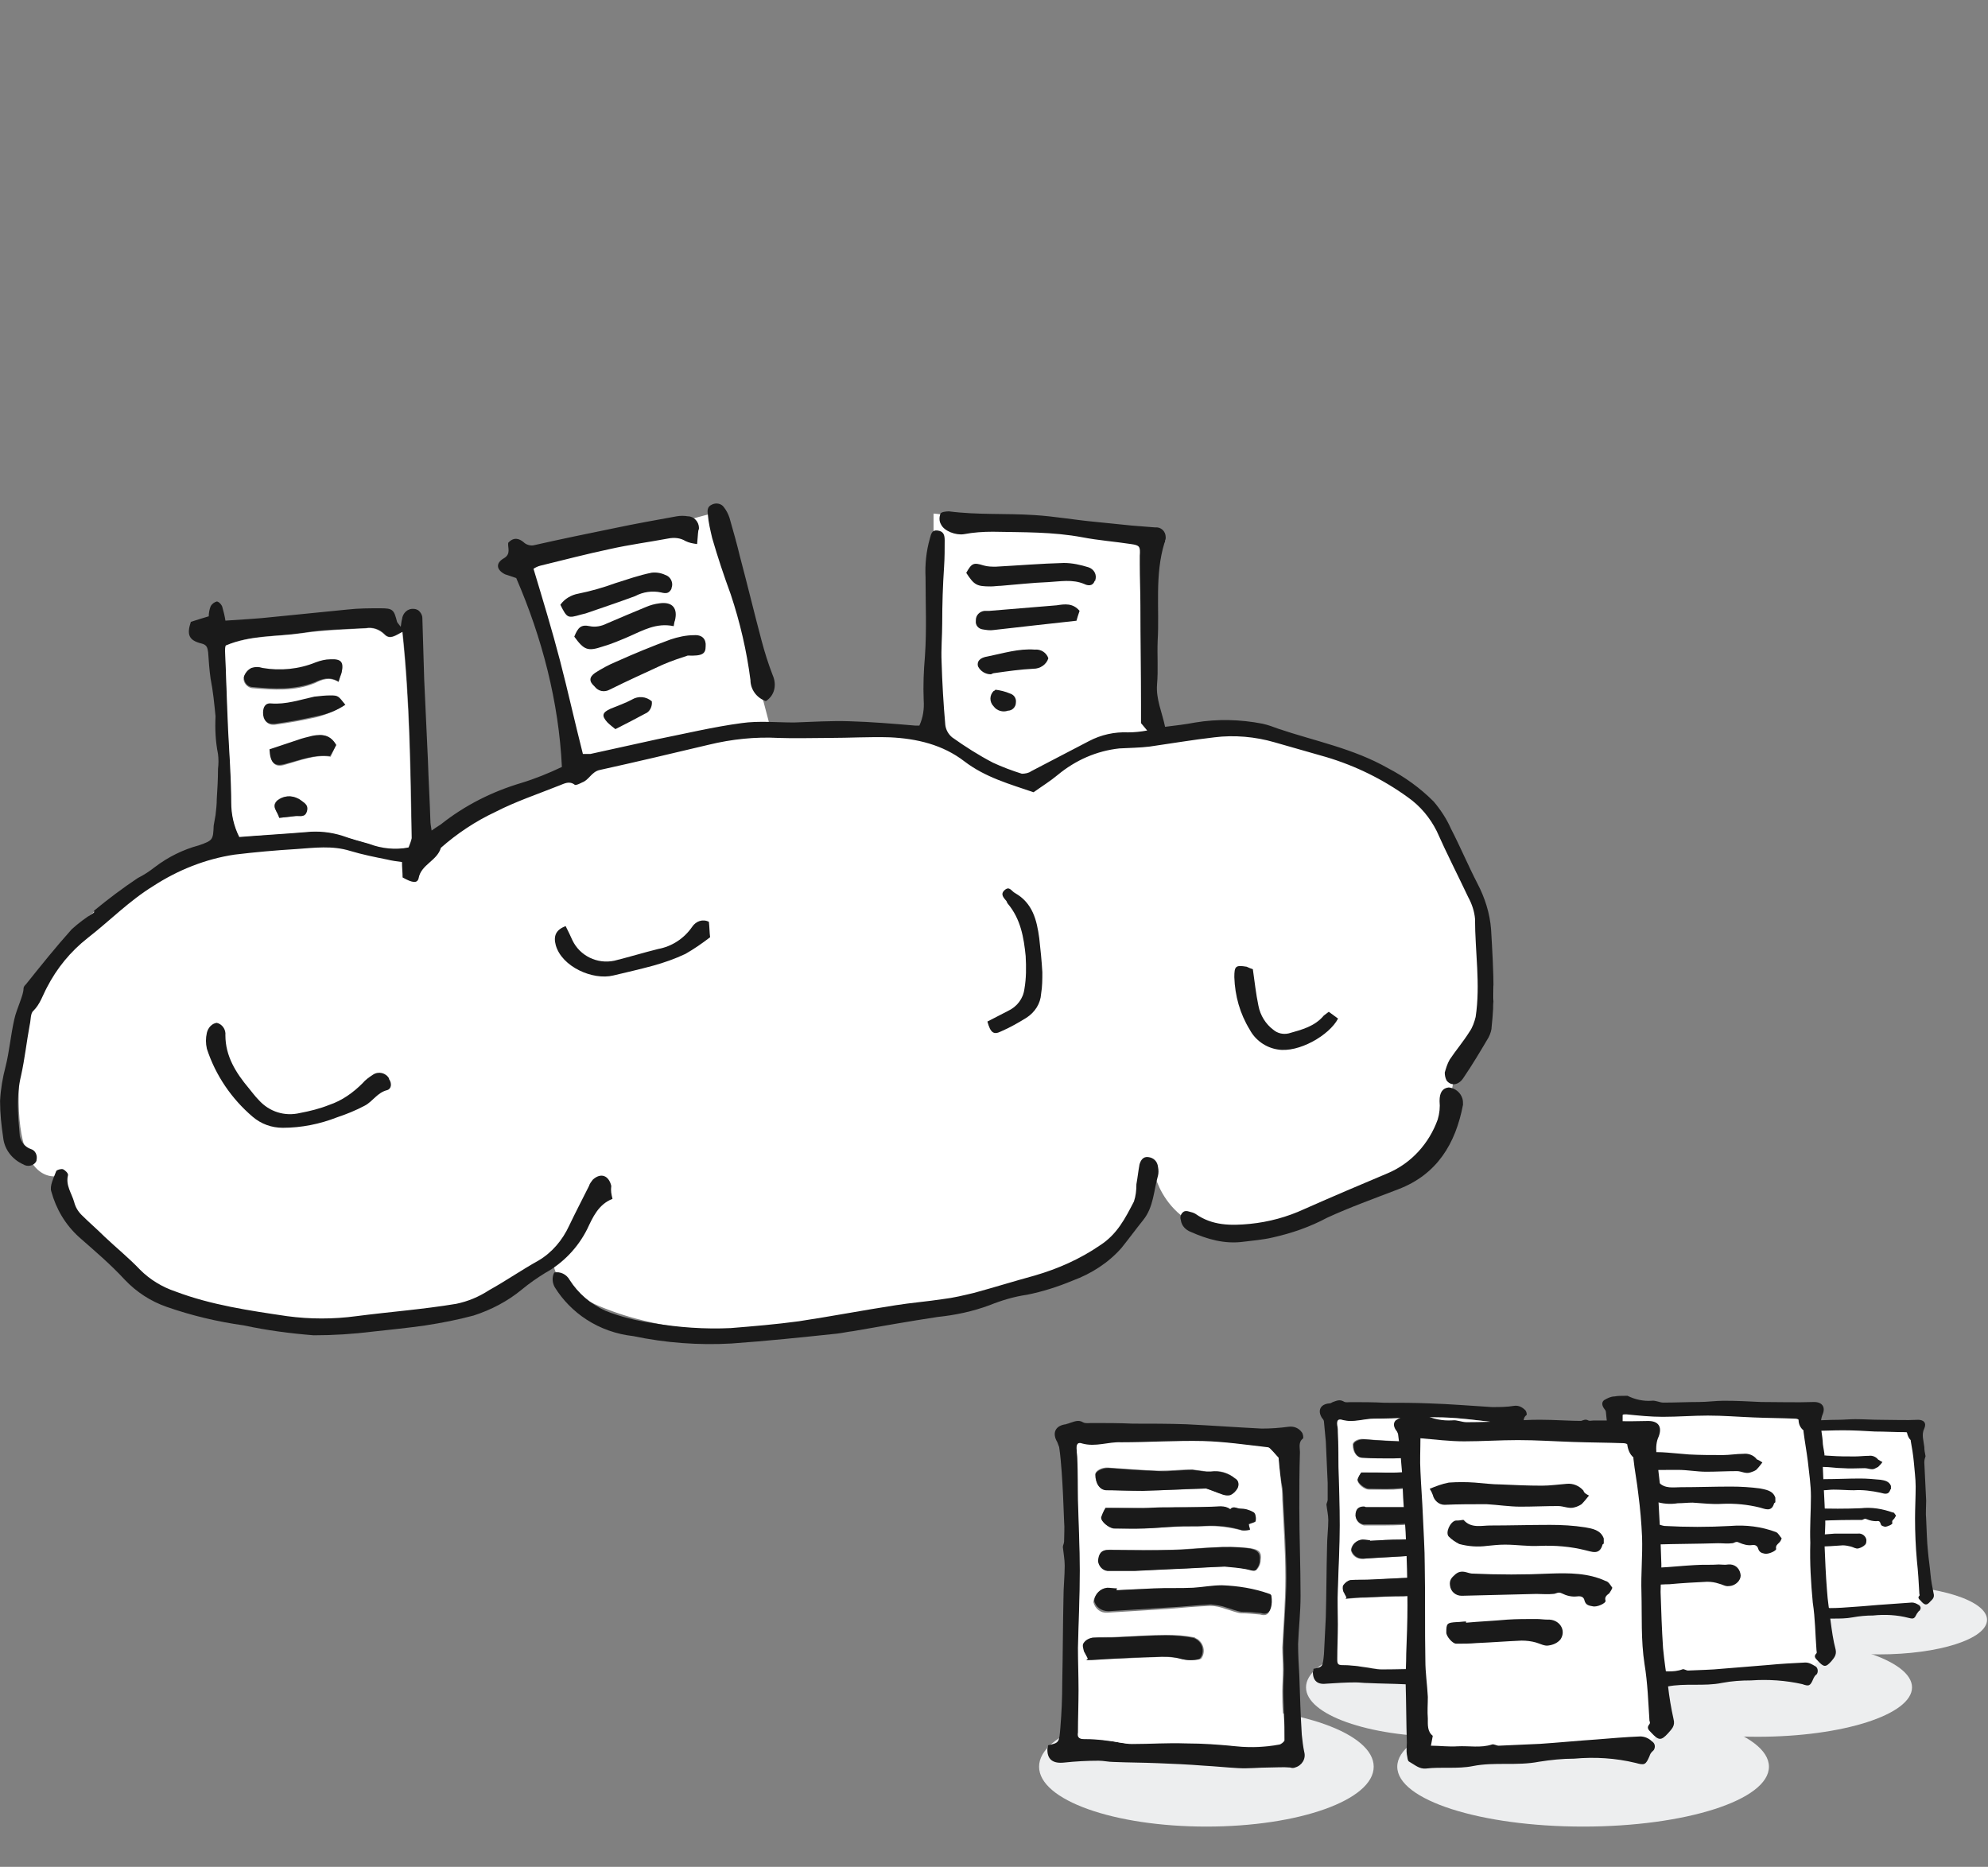 <?xml version="1.0" encoding="utf-8"?>
<!-- Generator: Adobe Illustrator 27.8.1, SVG Export Plug-In . SVG Version: 6.00 Build 0)  -->
<svg version="1.1" id="Warstwa_1" xmlns="http://www.w3.org/2000/svg" xmlns:xlink="http://www.w3.org/1999/xlink" x="0px" y="0px"
	 viewBox="0 0 322 302.4" style="enable-background:new 0 0 322 302.4;" xml:space="preserve">
<rect x="0" y="0" width="322" height="302.4" fill="#808080" stroke="none"/>
<style type="text/css">
	.st0{fill:none;}
	.st1{fill:#FFFFFF;}
	.st2{fill:#1A1A1A;}
	.st3{clip-path:url(#SVGID_00000009548406317806892960000006375705916946665093_);}
	.st4{clip-path:url(#SVGID_00000133498400328535995250000003535522467277726885_);}
	.st5{fill:#EDEEEF;}
	.st6{clip-path:url(#SVGID_00000007423476697629676980000003700432121991318150_);}
	.st7{clip-path:url(#SVGID_00000005963356496330308320000013724721126510730942_);}
	.st8{clip-path:url(#SVGID_00000105421428225887877400000011839091944647807165_);}
	.st9{clip-path:url(#SVGID_00000175291528163274558610000004925543593630737069_);}
	.st10{clip-path:url(#SVGID_00000007418300280701260560000017770242036222452134_);}
	.st11{clip-path:url(#SVGID_00000150076670090611387030000003650530683203356038_);}
	.st12{clip-path:url(#SVGID_00000139265679368932411600000003474812134264336312_);}
</style>
<g>
	<rect x="0.2" y="81.6" class="st0" width="241.9" height="136.1"/>
	<g id="Group_20552" transform="translate(801.313 883.766)">
		<g id="Group_20529" transform="translate(2.796 1.519)">
			<path id="Path_11479" class="st1" d="M-714.4-680.3c0,0-19.4,11.8-39.7,10.1c-27.8-2.3-35.3-14-37.7-17.4
				c-1.5-2.2-2.5-4.6-2.9-7.2c0,0-8.7,2.4-5.8-21.3s24.5-29.1,37.5-32.6c13-3.4,28.2,1.7,28.2,1.7s7.5-6.4,10.6-7.6
				c2.9-1.2,13.7-7,13.7-7l-8.9-32.3l30.9-8.3l9.2,34.9l26.4,1v-35.8l35.3,3.8l-0.4,32.5c0,0,12.1-2.9,17.7-1
				c5.5,1.9,22.9,4.6,27.8,12.2s12.6,27.3,9.7,34.2c-2.9,6.9-5.8,9.2-5.8,9.2s-1,15.5-12.6,18.8c-11.6,3.4-14.5,6.9-19.1,7.2
				c-15,1.1-16.9-10.3-16.9-10.3s1,14.9-35.2,22.4c-28.5,5.9-44.1,3.4-53.1,0C-714.4-676.4-714.4-680.3-714.4-680.3"/>
		</g>
		<g id="Group_20530" transform="translate(0 1.066)">
			<path id="Path_11480" class="st2" d="M-717.7-791.2c-0.6-0.2-1.2-0.4-1.8-0.6c-1.4-0.7-1.6-1.8-0.2-2.6c1.2-0.7,0.6-1.7,0.7-2.5
				c0.9-1,1.8-0.7,2.5-0.1c0.4,0.4,1.1,0.6,1.6,0.5c4.4-1,8.8-1.9,13.2-2.8c3.3-0.7,6.7-1.3,10-1.9c0.6-0.1,1.2-0.1,1.8,0
				c1,0,1.8,0.9,1.8,1.9c0,0.1,0,0.2-0.1,0.4c-0.1,0.7-0.1,1.3-0.2,2.2c-0.7-0.1-1.3-0.2-1.9-0.5c-0.8-0.5-1.8-0.6-2.8-0.4
				c-3.2,0.6-6.3,1-9.4,1.7c-3.8,0.8-7.6,1.8-11.3,2.7c-0.4,0.1-0.8,0.3-1.1,0.5c1.5,5,3,9.9,4.3,14.9s2.4,10,3.7,15.1
				c0.4,0,0.8,0,1.2,0c3.6-0.8,7.3-1.6,10.9-2.4c4.5-0.9,9.1-2,13.6-2.6c2.8-0.4,5.7-0.1,8.5-0.1c3-0.1,6-0.3,9-0.2
				c3.5,0.1,7.1,0.4,10.6,0.7c0.2,0,0.5,0,0.7,0c0.6-1.3,0.8-2.7,0.7-4.1c-0.1-2.4,0-4.8,0.2-7.1c0.3-4.3,0.1-8.5,0.1-12.8
				c-0.1-2.1,0.1-4.2,0.7-6.3c0.2-0.7,0.3-1.4,1.2-1.3c1,0.1,1.2,0.7,1.2,1.6c0,1.4,0,2.8-0.1,4.3c-0.2,3-0.3,6-0.3,9.1
				c0,2.1-0.2,4.2-0.1,6.3c0.1,3.4,0.3,6.8,0.6,10.2c0.1,0.8,0.5,1.5,1.1,2c2.1,1.5,4.3,2.9,6.6,4.1c1.5,0.7,3.1,1.3,4.7,1.8
				c0.5,0,1.1-0.1,1.5-0.4c3.1-1.6,6.3-3.3,9.4-4.9c1.9-1,4.1-1.5,6.3-1.4c1,0,2-0.1,3.1-0.3l-1-1.2c0-1.2,0-2.2,0-3.1
				c0-5.3-0.1-10.6-0.1-15.9c0-2.2-0.1-4.5-0.1-6.7c0-0.5,0-0.9,0-1.4c0.1-1.5,0-1.7-1.4-1.9c-2.6-0.4-5.3-0.6-7.9-1.1
				c-4.8-0.9-9.6-0.8-14.5-0.9c-1.6,0-3.1,0.1-4.7,0.4c-1.3,0.2-3.2-0.5-3.7-1.6c-0.3-0.5-0.3-1.1-0.1-1.7c0.1-0.3,0.9-0.4,1.4-0.4
				c4.6,0.6,9.2,0.3,13.8,0.6c3.3,0.2,6.6,0.8,9.9,1.1c2,0.2,3.9,0.4,5.9,0.6c1.3,0.1,2.5,0.2,3.8,0.3c0.9-0.1,1.7,0.6,1.7,1.6
				c0,0.2,0,0.3-0.1,0.5c0,0.1,0,0.3-0.1,0.4c-1.6,5.2-0.8,10.6-1.1,15.8c-0.1,2.4,0.1,4.8-0.1,7.1c-0.2,2.4,0.8,4.5,1.3,6.9
				c1.7-0.2,3.3-0.4,4.9-0.7c3.6-0.6,7.3-0.5,10.9,0.2c0.9,0.2,1.7,0.5,2.5,0.8c5.9,2,12.2,3.2,17.8,6.4c2.7,1.4,5.2,3.2,7.4,5.4
				c1.1,1.3,2.1,2.8,2.8,4.4c1.5,2.9,2.8,6,4.3,8.9c1.2,2.3,2,4.8,2.2,7.4c0.2,3.4,0.4,6.8,0.4,10.2c0,1.8-0.1,3.7-0.3,5.5
				c0,0.6-0.2,1.2-0.5,1.8c-1.3,2.2-2.6,4.4-4.1,6.6c-0.8,1.2-2,1.3-2.7,0.4c-0.2-0.4-0.3-0.8-0.3-1.3c0.2-0.7,0.4-1.4,0.8-2.1
				c1-1.5,2.2-2.9,3.2-4.5c0.5-0.7,0.8-1.6,1-2.4c0.8-5.3-0.1-10.6-0.1-15.9c-0.1-1.2-0.5-2.4-1.1-3.5c-1.7-3.6-3.5-7.1-5.1-10.7
				c-1.1-2.2-2.7-4.1-4.7-5.5c-4-2.9-8.5-5.1-13.2-6.5c-2.8-0.8-5.6-1.6-8.4-2.4c-3.1-0.9-6.5-1.2-9.7-0.8c-3.5,0.4-7,1-10.5,1.5
				c-1.6,0.2-3.2,0.2-4.9,0.3c-3.7,0.4-7.1,1.9-10,4.3c-1.2,1-2.5,1.8-3.9,2.8c-3.8-1.3-7.8-2.4-11.2-5c-3.5-2.7-7.7-3.7-12.1-3.9
				c-3.3-0.1-6.5,0.1-9.8,0.1c-2.7,0-5.5,0.1-8.2,0c-3.8-0.2-7.6,0.2-11.3,1.1c-5.9,1.4-11.8,2.8-17.7,4.1c-1.3,0.3-1.7,1.6-2.8,2
				c-0.4,0.2-1,0.5-1.2,0.4c-0.9-0.7-1.7-0.2-2.5,0.1c-3.5,1.4-7.1,2.6-10.4,4.3c-3.2,1.5-6.2,3.5-8.8,5.8c-0.6,2.1-3.2,2.7-3.6,4.9
				c-0.2,0.9-1,0.8-2.6-0.1c0-0.8-0.1-1.6-0.1-2.5c-0.8-0.1-1.6-0.2-2.4-0.4c-2-0.4-4-0.8-6-1.4c-2.9-0.9-5.8-0.5-8.7-0.3
				c-3.3,0.2-6.7,0.5-10,0.9c-4.7,0.7-9.2,2.5-13.2,5.1c-3.9,2.4-7,5.6-10.6,8.4c-2.8,2.2-5,4.9-6.6,8c-0.7,1.3-1.1,2.7-2.2,3.8
				c-0.5,0.4-0.4,1.5-0.6,2.3c-0.5,2.7-0.8,5.5-1.4,8.2c-0.8,3.3-0.5,6.5-0.2,9.8c0.2,1,0.9,1.8,1.8,2.1c0.7,0.2,1.1,1,0.9,1.8
				c0,0,0,0,0,0.1c-0.3,0.7-1.2,1-1.9,0.7c-0.1,0-0.1-0.1-0.2-0.1c-1.8-0.8-3.1-2.4-3.3-4.4c-0.3-2-0.5-3.9-0.5-5.9
				c0.1-1.9,0.4-3.7,0.9-5.6c0.6-2.4,0.8-4.9,1.4-7.6c0.4-1.8,1.5-3.9,1.5-5c0-0.3,0.2-0.5,0.4-0.7c2.4-3,4.8-6,7.4-8.9
				c1.1-1,2.3-1.9,3.6-2.7c0,0,0.1-0.2,0-0.3c2.3-1.9,4.7-3.7,7.1-5.3c1-0.5,1.9-1.1,2.8-1.8c2.1-1.6,4.5-2.8,7.1-3.5
				c2.3-0.8,2.3-0.9,2.4-3.2c0.1-0.6,0.2-1.2,0.3-1.7c0.1-0.9,0.2-1.7,0.2-2.6c0.1-1.6,0.2-3.2,0.2-4.9c0.1-0.8,0.1-1.6,0-2.4
				c-0.4-2-0.5-4-0.4-6.1c-0.2-2-0.4-4.1-0.8-6.1c-0.2-1.4-0.3-2.8-0.4-4.3c-0.1-0.7-0.2-1.2-1.1-1.4c-2-0.5-2.4-1.4-1.7-3.5
				c0.9-0.3,1.9-0.6,2.9-0.9c0-0.5,0.1-1.1,0.3-1.6c0.2-0.4,0.6-0.7,1-0.8c0.3,0,0.8,0.5,0.9,0.9c0.2,0.7,0.4,1.5,0.5,2.2
				c2.7-0.2,5.2-0.3,7.8-0.6c4-0.4,8-0.8,12-1.2c1.8-0.2,3.5-0.2,5.3-0.2c2,0,2.2,0.2,2.7,2.2c0.1,0.2,0.3,0.4,0.6,0.8
				c0.1-0.6,0.1-0.9,0.2-1.2c0.1-1,0.9-1.8,1.9-1.7c0.3,0,0.5,0.1,0.7,0.2c0.4,0.3,0.7,0.8,0.7,1.3c0.1,3.3,0.2,6.7,0.3,10
				c0.2,4.3,0.4,8.7,0.6,13c0.1,3.3,0.3,6.5,0.4,9.8c0,0.5,0.1,0.9,0.2,1.6c0.6-0.4,1-0.7,1.5-1c3.9-3.1,8.3-5.3,13-6.7
				c2.3-0.7,4.5-1.6,6.6-2.6C-710.8-771.1-713.5-781.5-717.7-791.2 M-736.1-782.5c-1.2,0.6-2.1,1.3-2.9,0.4c-0.8-0.8-1.9-1.2-3-1
				c-3.5,0.2-7,0.2-10.4,0.8c-4.1,0.6-8.3,0.3-12.3,2c-0.1,0.3-0.1,0.6-0.1,0.9c0.1,4.3,0.3,8.6,0.5,12.9c0.2,3.9,0.4,7.8,0.5,11.6
				c0,2,0.4,3.9,1.3,5.6c3.7-0.3,7.3-0.5,10.9-0.8c2-0.2,4,0,5.8,0.6c1.4,0.5,2.8,0.9,4.3,1.3c2,0.7,4.2,0.9,6.4,0.6
				c0.2-0.5,0.4-1,0.5-1.5C-734.8-760.1-734.9-771.2-736.1-782.5"/>
		</g>
		<g id="Group_20531" transform="translate(89.353 105.76)">
			<path id="Path_11481" class="st2" d="M-800.9-783.4c1-0.2,2,0.3,2.5,1.2c1.4,2.2,3.4,3.9,5.8,5c2.5,1,5,1.6,7.7,2
				c4.2,0.7,8.4,1,12.6,0.8c3.7-0.3,7.3-0.6,11-1.1c5.3-0.8,10.5-1.8,15.7-2.6c2.5-0.4,5.1-0.6,7.7-1c1.7-0.2,3.3-0.6,5-1
				c3.3-0.9,6.5-1.9,9.8-2.8c3.8-1.1,7.4-2.7,10.6-4.9c2.8-1.8,4.1-4.4,5.5-7.1c0.3-0.9,0.4-1.8,0.4-2.8c0.2-1.1,0.3-2.1,0.5-3.2
				c0.2-0.7,0.6-1.3,1.4-1.2c0.9,0.1,1.5,0.7,1.6,1.6c0.1,0.5,0.1,1,0,1.4c-0.7,2.4-0.7,5.1-2.4,7.2c-1.2,1.5-2.3,3-3.5,4.5
				c-2.1,2.4-4.9,4.2-7.9,5.3c-2.4,1-4.9,1.8-7.4,2.3c-2.1,0.3-4.1,0.9-6.1,1.7c-2.7,1-5.5,1.6-8.4,1.9c-4.6,0.7-9.1,1.5-13.7,2.3
				c-0.9,0.1-1.7,0.3-2.6,0.4c-5.7,0.6-11.4,1.2-17.1,1.6c-5.3,0.3-10.7-0.1-15.9-1.2c-2.7-0.3-5.3-1.2-7.6-2.7
				c-2-1.3-3.8-3.1-5.1-5.2C-801.2-781.7-801.3-782.6-800.9-783.4"/>
		</g>
		<g id="Group_20532" transform="translate(7.896 107.928)">
			<path id="Path_11482" class="st2" d="M-710-797.5c-2.3,0.9-3.2,3-4.1,4.9c-1.5,3-3.9,5.5-6.8,7.1c-1.3,0.8-2.6,1.7-3.8,2.7
				c-2.3,1.9-5,3.3-7.8,4.2c-2.6,0.7-5.2,1.2-7.8,1.6c-2.8,0.4-5.7,0.7-8.5,1c-3.2,0.4-6.4,0.6-9.6,0.6c-3.8-0.3-7.6-0.8-11.3-1.6
				c-4.3-0.6-8.5-1.6-12.5-3c-2.6-0.9-4.9-2.4-6.8-4.4c-2.3-2.5-4.9-4.7-7.4-6.9c-2.2-2-3.7-4.5-4.5-7.4c-0.3-0.9,0.4-2.2,0.8-3.3
				c0.1-0.2,0.8-0.4,1.1-0.3c0.4,0.2,0.9,0.7,0.8,1c-0.4,1.6,0.6,2.9,1,4.3c0.2,0.8,0.6,1.5,1.2,2.1c1.2,1.2,2.5,2.3,3.7,3.5
				c1.9,1.8,4,3.5,5.8,5.4c1.6,1.6,3.6,2.8,5.7,3.5c5.8,2.2,12,3.1,18.1,4c3.7,0.5,7.5,0.5,11.2,0c5.4-0.7,10.8-1.1,16.2-2
				c1.9-0.4,3.6-1.1,5.3-2.2c2.7-1.5,5.3-3.3,8-4.8c2.2-1.3,3.9-3.3,5-5.7c1-2.1,2.1-4.2,3.2-6.4c0.1-0.4,0.4-0.7,0.6-1
				c1.3-1.2,2.6-0.7,3,1C-710.3-798.8-710.2-798.3-710-797.5"/>
		</g>
		<g id="Group_20533" transform="translate(190.954 94.58)">
			<path id="Path_11483" class="st2" d="M-790.9-777.2c-3,0.4-5.8-0.4-8.5-1.6c-0.8-0.3-1.5-1-1.6-1.9c-0.2-0.5,0-1.1,0.5-1.4
				c0.2-0.1,0.5-0.1,0.8,0c0.4,0.1,0.8,0.2,1.1,0.4c2.7,1.9,5.7,1.9,8.8,1.6c3-0.3,6-1.1,8.8-2.4c4.5-2,9-3.9,13.5-5.8
				c3.8-1.6,6.7-4.8,8.1-8.7c0.3-1,0.4-2,0.3-3c0-1.4,0.5-2.1,1.5-2.2c1,0.1,1.9,0.8,2.2,1.8c0.1,0.3,0.1,0.7,0.1,1
				c-1.2,6.3-4.2,11.3-10.5,13.7c-3.9,1.5-7.8,2.9-11.5,4.6c-2.8,1.5-5.7,2.5-8.8,3.2C-787.8-777.5-789.4-777.4-790.9-777.2"/>
		</g>
		<g id="Group_20534" transform="translate(33.394 84.117)">
			<path id="Path_11484" class="st2" d="M-799.6-802.2c0.9,0.2,1.5,1.1,1.4,2c0,3.4,1.7,6.1,3.8,8.6c0.5,0.6,1,1.3,1.6,1.9
				c1.7,1.9,4.2,2.7,6.7,2.1c1.6-0.3,3.2-0.7,4.7-1.3c2.1-0.7,3.9-2,5.4-3.5c0.5-0.6,1.1-1,1.7-1.4c0.9-0.6,2.1-0.3,2.6,0.6
				c0,0,0,0,0,0.1c0.5,0.7,0.4,1.6-0.3,1.8c-1.6,0.4-2.3,1.8-3.6,2.5c-1.5,0.8-3,1.4-4.5,1.9c-2.8,1.1-5.8,1.7-8.8,1.7
				c-1.8,0-3.5-0.6-4.9-1.8c-3.4-2.9-6-6.7-7.4-11c-0.2-0.9-0.2-1.7,0-2.6C-801-801.4-800.4-802.1-799.6-802.2"/>
		</g>
		<g id="Group_20535" transform="translate(114.341 0)">
			<path id="Path_11485" class="st2" d="M-791.6-770.2c-1.5-0.5-2.5-1.9-2.5-3.4c-0.6-4.7-1.7-9.4-3.2-13.9c-1.1-3-2.1-6-3-9.1
				c-0.3-1.3-0.6-2.5-0.7-3.8c-0.1-0.6-0.1-1.3,0.6-1.6c0.7-0.4,1.6-0.2,2,0.4c0.4,0.5,0.7,1.1,0.9,1.7c0.6,2.1,1.2,4.2,1.7,6.3
				c1.2,4.5,2.3,9.1,3.5,13.6c0.5,1.9,1.1,3.8,1.8,5.6C-789.8-772.8-790.2-771.1-791.6-770.2"/>
		</g>
		<g id="Group_20536" transform="translate(89.706 67.55)">
			<path id="Path_11486" class="st2" d="M-799.4-801.3c0.4,0.8,0.8,1.6,1.1,2.3c1.2,2.5,4,3.9,6.8,3.3c2.4-0.6,4.7-1.3,7.1-1.9
				c2.2-0.4,4.2-1.7,5.5-3.6c0.6-0.9,1.7-1.3,2.7-0.8c0.1,0.8,0.1,1.8,0.2,2.5c-1.3,1-2.6,1.9-4,2.7c-1.7,0.8-3.4,1.4-5.2,1.9
				c-2.2,0.6-4.4,1.1-6.5,1.6c-3.3,0.8-8.3-1.4-9.3-4.9C-801.4-799.7-801-800.7-799.4-801.3"/>
		</g>
		<g id="Group_20537" transform="translate(159.817 62.408)">
			<path id="Path_11487" class="st2" d="M-801.2-780.7l3.3-1.7c1.5-0.7,2.5-2,2.7-3.6c0.3-1.7,0.3-3.5,0.2-5.3c-0.3-3-0.8-6-2.9-8.5
				c-0.1-0.1-0.1-0.2-0.2-0.4c-0.4-0.5-1.1-1.1-0.3-1.8c0.8-0.7,1.1,0.2,1.7,0.5c2.8,1.6,3.5,4.3,3.9,7.3c0.2,1.8,0.4,3.7,0.5,5.5
				c0,1.2,0,2.3-0.2,3.5c-0.1,1.6-1,3-2.4,3.9c-1.3,0.8-2.7,1.6-4.1,2.2C-800.2-778.5-800.7-778.9-801.2-780.7"/>
		</g>
		<g id="Group_20538" transform="translate(199.814 75.027)">
			<path id="Path_11488" class="st2" d="M-798.2-801.8c0.3,2.1,0.5,4,0.9,5.9c0.3,1.6,1.2,3,2.4,3.9c0.7,0.6,1.6,0.8,2.5,0.6
				c2.1-0.6,4.2-1.1,5.7-2.9c0.3-0.2,0.5-0.4,0.8-0.6l1.5,1.1c-1.4,2.7-6.4,5.6-9.8,5c-1.9-0.3-3.6-1.5-4.5-3.2
				c-1.6-2.6-2.4-5.5-2.5-8.5c0-1.8,0.2-2,2-1.7C-798.8-802-798.5-801.9-798.2-801.8"/>
		</g>
		<g id="Group_20539" transform="translate(95.582 21.223)">
			<path id="Path_11489" class="st2" d="M-785.5-798.8c-0.9,0.3-2.5,0.8-4.1,1.5c-2.8,1.3-5.7,2.6-8.5,4c-0.9,0.5-1.9,0.3-2.5-0.5
				c-0.9-0.8-0.9-1.5,0.1-2.2c1.1-0.7,2.2-1.3,3.4-1.8c2.9-1.3,5.8-2.5,8.8-3.6c1.2-0.4,2.5-0.7,3.8-0.7c1.4-0.1,2,0.7,1.9,1.8
				C-782.6-799.1-783.1-798.7-785.5-798.8"/>
		</g>
		<g id="Group_20540" transform="translate(156.391 9.525)">
			<path id="Path_11490" class="st2" d="M-801.2-800.5c0.9-1.6,1.2-1.7,2.8-1.2c0.7,0.2,1.3,0.2,2,0.2c3.7-0.2,7.3-0.5,11-0.6
				c1.4,0,2.7,0.3,4,0.7c0.9,0.3,1.4,1.2,1.1,2.1c0,0.1,0,0.1-0.1,0.1c-0.3,0.9-1.1,0.8-1.7,0.5c-1.9-0.8-3.9-0.4-5.8-0.3
				c-2.6,0.1-5.2,0.4-7.7,0.6c-0.5,0-1.1,0.1-1.6,0.1C-799.5-798.3-799.9-798.5-801.2-800.5"/>
		</g>
		<g id="Group_20541" transform="translate(90.651 11.198)">
			<path id="Path_11491" class="st2" d="M-801.2-797c0.7-1,1.8-1.6,2.9-1.8c2-0.4,4.1-1,6-1.7c1.9-0.6,3.9-1.3,5.9-1.7
				c0.9-0.1,1.7,0.1,2.5,0.5c0.7,0.4,1,1.3,0.7,2c0,0,0,0.1,0,0.1c-0.4,0.8-0.9,0.8-1.7,0.6c-1.4-0.3-2.9-0.1-4.2,0.6
				c-2.7,1-5.4,1.9-8,2.8c-0.3,0.1-0.5,0.1-0.8,0.2C-800-794.8-800.1-794.8-801.2-797"/>
		</g>
		<g id="Group_20542" transform="translate(92.905 16.062)">
			<path id="Path_11492" class="st2" d="M-785.1-798.4c-2.8-0.6-5,0.7-7.3,1.7c-1.4,0.6-2.8,1.2-4.2,1.6c-2.4,0.8-3,0.6-4.6-1.6
				c0.6-1.5,1.1-2,2.5-1.7c0.9,0.2,1.9,0,2.7-0.4c2.1-0.9,4.2-1.8,6.4-2.7c0.7-0.3,1.4-0.5,2.2-0.6c2.1-0.3,3,0.8,2.5,2.8
				C-785-799.1-785-798.9-785.1-798.4"/>
		</g>
		<g id="Group_20543" transform="translate(157.847 16.284)">
			<path id="Path_11493" class="st2" d="M-784.3-801.1c-0.2,0.6-0.4,1.2-0.5,1.6c-4.6,0.5-9,1-13.4,1.5c-0.6,0.1-1.2,0-1.8-0.1
				c-0.7-0.1-1.2-0.7-1.1-1.4c0,0,0,0,0-0.1c0-0.8,0.6-1.4,1.4-1.5c0.3,0,0.5,0,0.8,0c3.6-0.3,7.3-0.6,10.9-0.9
				C-786.7-802.2-785.4-802.4-784.3-801.1"/>
		</g>
		<g id="Group_20544" transform="translate(158.29 23.56)">
			<path id="Path_11494" class="st2" d="M-789.8-800.7c-0.3,1-1.3,1.7-2.4,1.7c-2.1,0.1-4.2,0.4-6.3,0.7c-0.2,0-0.4,0.1-0.6,0.2
				c-0.9,0-1.7-0.5-2.1-1.3c-0.2-0.8,0.3-1.4,1.6-1.6c2.5-0.5,5-1.3,7.6-1.1C-791-802.2-790.1-801.6-789.8-800.7"/>
		</g>
		<g id="Group_20545" transform="translate(97.564 31.341)">
			<path id="Path_11495" class="st2" d="M-799.2-797c-0.5-0.4-0.9-0.7-1.3-1.1c-1-1.1-0.8-1.6,0.5-2.2c1.2-0.5,2.4-0.9,3.5-1.5
				c1-0.6,2.3-0.5,3.2,0.3c0.1,0.8-0.3,1.7-1.1,2C-795.9-798.7-797.4-797.9-799.2-797"/>
		</g>
		<g id="Group_20546" transform="translate(160.332 30.155)">
			<path id="Path_11496" class="st2" d="M-800.4-802.2c0.8,0.1,1.6,0.3,2.3,0.6c0.7,0.2,1.1,0.8,1,1.5c0,0.7-0.6,1.3-1.3,1.3
				c-0.8,0.3-1.8,0-2.3-0.7c-0.7-0.7-0.7-1.8,0-2.5C-800.6-802-800.5-802.1-800.4-802.2"/>
		</g>
		<g id="Group_20547" transform="translate(36.441 20.114)">
			<path id="Path_11497" class="st1" d="M-772.6-801.5c1.2,11.3,1.3,22.3,1.5,33.4c-0.1,0.5-0.3,1-0.5,1.5c-2.1,0.4-4.3,0.2-6.4-0.6
				c-1.4-0.4-2.9-0.8-4.3-1.3c-1.9-0.6-3.9-0.8-5.8-0.6c-3.6,0.3-7.2,0.5-10.9,0.8c-0.9-1.8-1.3-3.7-1.3-5.6c0-3.9-0.3-7.8-0.5-11.6
				c-0.2-4.3-0.3-8.6-0.5-12.9c0-0.3,0-0.6,0.1-0.9c4-1.7,8.2-1.4,12.3-2c3.4-0.5,6.9-0.6,10.4-0.8c1.1-0.2,2.2,0.2,3,1
				C-774.6-800.2-773.7-800.9-772.6-801.5 M-782.9-793.4c0.2-0.7,0.3-1,0.4-1.3c0.4-1.7,0-2.3-1.8-2.2c-0.8,0-1.6,0.2-2.4,0.5
				c-2.7,1.1-5.7,1.4-8.6,0.9c-0.6-0.2-1.2-0.2-1.8,0c-0.6,0.3-1,0.8-1.2,1.4c-0.1,0.8,0.6,1.6,1.4,1.7c0,0,0,0,0.1,0
				c3.4,0.3,6.8,0.5,10-0.8C-785.6-793.8-784.4-794.3-782.9-793.4 M-781.8-789.7c-1.2-1.4-1.2-1.4-2.3-1.4c-0.9,0-1.8,0-2.6,0.2
				c-2.3,0.5-4.6,1.3-7,1.1c-0.9-0.1-1.3,0.6-1.3,1.5c0,1.2,0.6,2,1.9,1.8c2.2-0.3,4.4-0.7,6.6-1.2
				C-784.9-788.1-783.3-788.8-781.8-789.7 M-783.3-783.2c-0.9-1.6-2.2-1.8-3.7-1.4c-0.9,0.2-1.7,0.4-2.5,0.7c-1.5,0.5-3.1,1-4.5,1.5
				c0.1,2.2,0.8,2.9,2.4,2.4c2.5-0.7,4.9-1.7,7.4-1.3C-783.9-782-783.6-782.6-783.3-783.2 M-792.5-771.4c1-0.1,1.8-0.2,2.6-0.3
				c0.7,0,1.5,0.3,1.8-0.8c0.3-1.1-0.6-1.4-1.2-1.9c-0.1,0-0.1-0.1-0.2-0.1c-1.1-0.6-2.4-0.5-3.4,0.3
				C-793.9-773.2-792.8-772.5-792.5-771.4"/>
		</g>
		<g id="Group_20548" transform="translate(39.307 25.329)">
			<path id="Path_11498" class="st2" d="M-785.8-798.7c-1.5-0.9-2.7-0.4-3.8,0.1c-3.3,1.3-6.6,1.1-10,0.8c-0.9,0-1.5-0.7-1.5-1.6
				c0,0,0,0,0-0.1c0.2-0.6,0.6-1.1,1.2-1.4c0.6-0.2,1.2-0.2,1.8,0c2.9,0.5,5.9,0.2,8.6-0.9c0.8-0.3,1.6-0.5,2.4-0.5
				c1.8-0.1,2.2,0.5,1.8,2.2C-785.5-799.6-785.6-799.3-785.8-798.7"/>
		</g>
		<g id="Group_20549" transform="translate(42.594 31.079)">
			<path id="Path_11499" class="st2" d="M-788-800.7c-1.4,1-3.1,1.6-4.8,1.9c-2.2,0.5-4.4,0.9-6.6,1.2c-1.3,0.1-1.9-0.6-1.9-1.8
				c0-0.8,0.3-1.6,1.3-1.5c2.4,0.2,4.7-0.6,7-1.1c0.9-0.1,1.8-0.2,2.6-0.2C-789.1-802.2-789.1-802.1-788-800.7"/>
		</g>
		<g id="Group_20550" transform="translate(43.537 37.508)">
			<path id="Path_11500" class="st2" d="M-790.4-800.6c-0.3,0.6-0.6,1.2-1,1.8c-2.6-0.3-5,0.7-7.4,1.3c-1.6,0.4-2.3-0.2-2.4-2.4
				c1.5-0.5,3-1,4.5-1.5c0.8-0.3,1.7-0.5,2.5-0.7C-792.6-802.4-791.3-802.2-790.4-800.6"/>
		</g>
		<g id="Group_20551" transform="translate(44.314 47.414)">
			<path id="Path_11501" class="st2" d="M-800.4-798.7c-0.3-1.1-1.3-1.8-0.3-2.8c1-0.8,2.3-0.9,3.4-0.3c0.1,0,0.1,0.1,0.2,0.1
				c0.6,0.5,1.5,0.8,1.2,1.9c-0.3,1.1-1.1,0.7-1.8,0.8C-798.6-798.9-799.4-798.8-800.4-798.7"/>
		</g>
	</g>
	<g>
		<defs>
			<rect id="SVGID_1_" x="168.3" y="225.8" width="153.5" height="70.1"/>
		</defs>
		<clipPath id="SVGID_00000152264258929021623590000000179689192446292638_">
			<use xlink:href="#SVGID_1_"  style="overflow:visible;"/>
		</clipPath>
		
			<g id="Group_20561" transform="translate(0 0)" style="clip-path:url(#SVGID_00000152264258929021623590000000179689192446292638_);">
			<g id="Group_20556" transform="translate(104.643 20.07)">
				<g id="Group_20555">
					<g>
						<defs>
							<rect id="SVGID_00000026157864060329710400000016894615798325968830_" x="168.3" y="225.8" width="62.8" height="23.6"/>
						</defs>
						<clipPath id="SVGID_00000044143667772488376640000016068551254195048580_">
							<use xlink:href="#SVGID_00000026157864060329710400000016894615798325968830_"  style="overflow:visible;"/>
						</clipPath>
						<g id="Group_20554" style="clip-path:url(#SVGID_00000044143667772488376640000016068551254195048580_);">
							<g id="Group_20553" transform="translate(13.902 10.813)">
								<path id="Path_11503" class="st5" d="M185.8,237.1c9.7,0,17.5-2.5,17.5-5.6c0-3.1-7.8-5.6-17.5-5.6s-17.5,2.5-17.5,5.6
									C168.3,234.6,176.2,237.1,185.8,237.1"/>
							</g>
						</g>
					</g>
				</g>
			</g>
			<g id="Group_20560" transform="translate(70.935 20.07)">
				<g id="Group_20559">
					<g>
						<defs>
							<rect id="SVGID_00000078748462519511921540000014456745920324529539_" x="168.3" y="225.8" width="59.3" height="23.6"/>
						</defs>
						<clipPath id="SVGID_00000124871202391235224500000001359516719143378608_">
							<use xlink:href="#SVGID_00000078748462519511921540000014456745920324529539_"  style="overflow:visible;"/>
						</clipPath>
						<g id="Group_20558" style="clip-path:url(#SVGID_00000124871202391235224500000001359516719143378608_);">
							<g id="Group_20557" transform="translate(13.903 10.813)">
								<path id="Path_11504" class="st5" d="M184.1,237.1c8.7,0,15.7-2.5,15.7-5.6c0-3.1-7-5.6-15.7-5.6c-8.7,0-15.7,2.5-15.7,5.6
									C168.3,234.6,175.4,237.1,184.1,237.1"/>
							</g>
						</g>
					</g>
				</g>
			</g>
		</g>
	</g>
	<g id="Group_20562" transform="translate(119.725 4.807)">
		<path id="Path_11506" class="st1" d="M168.3,225.8l1,30.5h20.6l2-2.3l-1.8-27.7L168.3,225.8z"/>
	</g>
	<g>
		<defs>
			<rect id="SVGID_00000067225817519155344670000003835781585334358191_" x="168.3" y="225.8" width="153.5" height="70.1"/>
		</defs>
		<clipPath id="SVGID_00000107549609439812966420000018281933755357193879_">
			<use xlink:href="#SVGID_00000067225817519155344670000003835781585334358191_"  style="overflow:visible;"/>
		</clipPath>
		
			<g id="Group_20583" transform="translate(0 0)" style="clip-path:url(#SVGID_00000107549609439812966420000018281933755357193879_);">
			<g id="Group_20563" transform="translate(118.284 3.283)">
				<path id="Path_11507" class="st2" d="M170.7,228.2c0,1.1,0,2.1,0,3.1c0.1,1.4,0.2,2.8,0.2,4.2c0.1,1.5,0.2,3.1,0.2,4.6
					c0,3,0,6,0.1,9c0,1.1,0.2,2.3,0.2,3.4c0,0.7-0.1,1.3,0,2c0,0.6,0,1.2,0.5,1.7c-0.1,0.3-0.1,0.6-0.2,1c0.8,0,1.7,0.1,2.5,0.1
					c1.1,0.1,2.2,0,3.3-0.2c0.2-0.1,0.4,0.1,0.6,0.1c1.3,0,2.6-0.1,3.9-0.2c1.7-0.1,3.5-0.3,5.2-0.4c1.4-0.1,2.8-0.2,4.2-0.3
					c0.4,0,0.8,0.2,1.1,0.4c0.3,0.2,0.4,0.5,0.2,0.8c0,0.1-0.1,0.1-0.2,0.2c-0.1,0.1-0.2,0.3-0.3,0.4c-0.4,0.8-0.5,0.9-1.3,0.7
					c-1.9-0.5-3.9-0.6-5.8-0.4c-1.1,0-2.2,0.1-3.3,0.3c-2.1,0.4-4.2,0-6.2,0.4c-1.5,0.3-2.9,0.1-4.4,0.2c-0.7,0.1-1.1-0.4-1.6-0.6
					c-0.2-0.1-0.2-0.5-0.2-0.7c0-0.4,0-0.8,0-1.1c0-1.9-0.1-3.8-0.1-5.8c0-0.9,0-1.7,0.1-2.6c0-1.5,0.1-3,0.1-4.5
					c0-2.3-0.1-4.6-0.1-6.9c0-1.1-0.2-2.2-0.2-3.2c-0.1-1.1-0.1-2.1-0.1-3.2c-0.1-0.9-0.2-1.8-0.3-2.7c0-0.1-0.1-0.3-0.1-0.4
					c-0.3-0.3-0.4-0.8-0.1-1c0.3-0.2,0.7-0.4,1.2-0.5c0.4-0.1,0.7-0.1,1.1-0.1c0.1,0,0.2,0,0.4,0c0.8,0.5,1.8,0.6,2.7,0.6
					c0.4,0,0.9,0.2,1.3,0.2c1.4,0,2.7-0.1,4.1-0.1c0.9,0,1.9-0.1,2.8-0.1c1.4,0,2.8,0.1,4.2,0.1c2,0,4,0.1,6,0c0.9,0,1.4,0.5,1,1.4
					c-0.5,1-0.1,2,0,3c0,0.5,0.1,1,0.2,1.5c-0.1,0.3-0.2,0.6-0.2,1c0.1,2.1,0.2,4.1,0.3,6.2c0,1-0.1,2,0,3c0.1,1.8,0.1,3.5,0.3,5.3
					c0.1,1.2,0.3,2.4,0.4,3.6c0.1,1.1,0.3,2.1,0.5,3.1c0.2,0.7-0.2,1-0.5,1.3c-0.6,0.7-0.9,0.7-1.6-0.1c-0.3-0.3-0.5-0.5-0.2-0.8
					c0.1-0.1,0-0.2,0-0.3c-0.1-1.8-0.2-3.6-0.4-5.4c-0.2-2.2-0.3-4.5-0.3-6.8c0-1.7,0.1-3.5,0.1-5.2c0-1.3-0.2-2.7-0.3-4
					c-0.1-1.1-0.3-2.3-0.5-3.4c0,0,0-0.1,0-0.1c-0.3-0.3-0.5-0.7-0.6-1.2c0-0.1-0.2-0.1-0.4-0.1c-1.6,0-3.2-0.1-4.8-0.1
					c-1.7-0.1-3.4-0.2-5.2-0.2c-1.7,0-3.4,0.1-5.1,0.1c-1.4,0-2.7-0.2-4.1-0.3C170.9,228.1,170.8,228.1,170.7,228.2"/>
			</g>
			<g id="Group_20564" transform="translate(85.681 3.999)">
				<path id="Path_11508" class="st2" d="M168.3,256.3c1.1-0.2,1.1-0.2,1.2-1.7c0.1-1.4,0.2-2.8,0.2-4.2c0.1-2.7,0.1-5.3,0.1-8
					c0-1,0.1-2,0.1-3c0-0.6-0.1-1.1-0.2-1.7c0-0.2,0.1-0.4,0.1-0.5c0-0.6,0-1.3,0-1.9c-0.1-1.6-0.1-3.1-0.2-4.7
					c0-0.8-0.1-1.5-0.2-2.2c0-0.2-0.1-0.3-0.2-0.4c-0.5-0.9-0.2-1.6,0.8-1.7c0.1,0,0.2-0.1,0.3-0.1c0.4-0.1,0.8-0.4,1.3-0.1
					c0.2,0.1,0.5,0,0.8,0c1.3,0,2.6,0,3.9,0c1.7,0,3.4,0,5.1,0.1c2.4,0.1,4.7,0.3,7.1,0.4c0.8,0,1.7,0,2.5-0.1
					c0.5-0.1,0.9,0.1,1.2,0.5c0.1,0.1,0.2,0.5,0.1,0.6c-0.5,0.4-0.3,0.9-0.3,1.3c-0.1,1.8-0.1,3.5-0.1,5.3c0,2.7,0.1,5.5,0.1,8.2
					c0,1.5-0.2,3-0.2,4.5c0,1,0.1,2,0.1,3c0.1,1.9,0.1,3.7,0.2,5.6c0,0.5,0.1,1.1,0.2,1.6c0.2,0.6-0.2,1.3-0.9,1.4
					c-0.1,0-0.3,0-0.4,0c-0.7,0-1.3,0-2,0c-1,0-1.9,0.1-2.9,0.1c-1.1,0-2.2-0.2-3.3-0.3c-1.4-0.1-2.9-0.2-4.3-0.3
					c-1.4-0.1-2.8-0.1-4.2-0.1c-0.5,0-0.9-0.1-1.4-0.1c-1.1,0-2.2,0-3.2,0.1c-1,0.1-1.6-0.3-1.6-1.3
					C168.3,256.5,168.3,256.4,168.3,256.3 M190,229.3c-0.2-0.3-0.4-0.5-0.6-0.7c-0.1-0.1-0.3-0.3-0.4-0.3c-2-0.2-4-0.5-6-0.6
					c-2.6-0.1-5.2,0.1-7.7,0.1c-1.2,0-2.4,0.5-3.7,0.1c-0.5-0.1-0.6,0.1-0.5,0.7c0,0.3,0.1,0.5,0.1,0.8c0,1.3,0,2.6,0,3.9
					c0,2.2,0.2,4.4,0.1,6.6c0,2.4-0.1,4.8-0.2,7.2c0,1.3,0,2.6,0,4s0,2.7-0.1,4c0,0.4,0,0.6,0.5,0.6c0.8,0,1.6,0.1,2.4,0.2
					c0.7,0.1,1.4,0.3,2.2,0.3c1.7,0,3.3-0.1,5-0.1c1.7,0,3.3,0.1,5,0.3c1.3,0.1,2.6,0.1,3.8-0.2c0.2,0,0.5-0.3,0.5-0.4
					c0-0.9,0-1.7,0-2.6c0-0.7,0-1.4,0-2s0-1.4,0-2.1s-0.1-1.4,0-2.1c0.1-2.2,0.3-4.4,0.3-6.6c0-2.4-0.2-4.9-0.3-7.3
					c0-0.4,0-0.7-0.1-1.1C190.2,231.1,190.1,230.1,190,229.3"/>
			</g>
			<g id="Group_20565" transform="translate(123.505 18.107)">
				<path id="Path_11509" class="st2" d="M183.6,227.4c-0.1,0.2-0.2,0.3-0.3,0.5c-0.2,0.2-0.4,0.3-0.3,0.7c0.1,0.2-0.8,0.6-1.2,0.6
					c-0.3-0.1-0.6-0.1-0.7-0.5c-0.1-0.3-0.2-0.5-0.7-0.4c-0.5,0-1-0.1-1.5-0.3c-0.4-0.2-0.5,0-0.8,0.1c-0.5,0-1.1,0-1.6,0
					c-2.3,0-4.7,0.1-7,0.2c-0.6,0-1-0.4-1.1-1c-0.1-0.5,0.1-0.7,0.5-1c0.6-0.5,1.1-0.1,1.5-0.1c2.5,0.1,5,0.1,7.5,0
					c1.8-0.2,3.5,0.1,5.2,0.7C183.2,226.8,183.4,227.1,183.6,227.4"/>
			</g>
			<g id="Group_20566" transform="translate(123.279 13.295)">
				<path id="Path_11510" class="st2" d="M169.7,225.8c0,0,0.1,0,0.1,0c0.7,0.8,1.7,0.5,2.5,0.5c1.9,0,3.8-0.1,5.7-0.1
					c1.1,0,2.2,0.1,3.3,0.2c0.6,0.1,1.4,0.2,1.7,1c0,0.2,0,0.3,0,0.5c0,0-0.1,0.1-0.1,0.1c-0.3,1-1.1,0.6-1.6,0.5
					c-1.4-0.3-2.9-0.5-4.3-0.4c-1.1,0-2.2-0.1-3.3-0.1c-0.6,0-1.1,0.1-1.7,0.1c-0.9,0.1-1.8,0.1-2.6-0.2c-0.4-0.1-0.7-0.4-1-0.7
					c-0.3-0.4,0.1-1.4,0.6-1.5C169.2,225.9,169.4,225.9,169.7,225.8"/>
			</g>
			<g id="Group_20567" transform="translate(121.599 9.72)">
				<path id="Path_11511" class="st2" d="M183.3,227.1c-0.2,0.3-0.4,0.5-0.7,0.8c-0.2,0.1-0.4,0.2-0.6,0.3c-0.5,0.2-1-0.1-1.6-0.1
					c-1.2,0-2.3,0.1-3.5,0c-1.1,0-2.1-0.2-3.2-0.2c-1.3,0-2.7,0-4,0.1c-0.5,0-1-0.4-1.1-0.9c-0.1-0.2-0.2-0.4-0.3-0.6
					c0.6-0.3,1.2-0.5,1.8-0.6c0.8-0.1,1.6-0.1,2.4,0c0.8,0,1.6,0.2,2.4,0.2c1.3,0.1,2.6,0.1,3.9,0.1c0.8,0,1.5-0.1,2.3-0.1
					c0.6-0.1,1.2,0.2,1.5,0.6C182.9,226.9,183.1,227,183.3,227.1"/>
			</g>
			<g id="Group_20568" transform="translate(123.101 22.618)">
				<path id="Path_11512" class="st2" d="M170.2,226.1c1.3-0.1,2.6-0.2,3.9-0.3c0.9,0,1.8,0,2.7,0c0.3,0,0.7,0,1,0
					c0.7-0.1,1.3,0.4,1.4,1c0,0.3,0,0.6-0.2,0.8c-0.3,0.3-0.7,0.5-1.1,0.6c-0.4,0.1-0.8-0.2-1.2-0.3c-0.4-0.1-0.9-0.2-1.3-0.2
					c-1.4,0.1-2.8,0.2-4.2,0.2c-0.6,0-1.3,0-1.9,0c-0.3,0-0.9-0.7-0.9-1.1c0-0.9,0-1,1-1C169.6,226.1,169.9,226.1,170.2,226.1
					L170.2,226.1"/>
			</g>
			<g id="Group_20569" transform="translate(88.378 5.87)">
				<path id="Path_11513" class="st1" d="M187.3,227.4c0.1,0.9,0.2,1.9,0.3,2.8c0,0.4,0.1,0.7,0.1,1.1c0.1,2.4,0.3,4.9,0.3,7.3
					c0,2.2-0.2,4.4-0.3,6.6c0,0.7,0,1.4,0,2.1c0,0.7,0,1.4,0,2.1s0,1.4,0,2c0,0.9,0.1,1.7,0,2.6c0,0.2-0.3,0.4-0.5,0.4
					c-1.3,0.2-2.6,0.3-3.8,0.2c-1.7-0.2-3.3-0.3-5-0.3c-1.7,0-3.3,0.1-5,0.1c-0.7,0-1.4-0.2-2.2-0.3c-0.8-0.1-1.6-0.2-2.4-0.2
					c-0.5,0-0.5-0.2-0.5-0.6c0-1.3,0.1-2.7,0.1-4c0-1.3-0.1-2.6,0-4c0-2.4,0.2-4.8,0.2-7.2c0-2.2-0.1-4.4-0.1-6.6c0-1.3,0-2.6,0-3.9
					c0-0.3,0-0.5-0.1-0.8c-0.1-0.5,0.1-0.8,0.5-0.7c1.3,0.4,2.4-0.1,3.7-0.1c2.6,0,5.2-0.2,7.7-0.1c2,0.1,4,0.4,6,0.6
					c0.1,0,0.3,0.2,0.4,0.3C186.9,226.9,187,227.1,187.3,227.4 M172,239.9C172,239.8,172,239.8,172,239.9c-0.3-0.1-0.6-0.1-0.9-0.1
					c-0.6,0-1.2,0.6-1.2,1.2c0.2,0.6,0.7,1,1.3,1c1.9-0.1,3.8-0.2,5.7-0.4c1.3-0.1,2.7-0.3,4-0.3c0.5,0,1,0.1,1.5,0.3
					c0.5,0.1,1,0.3,1.5,0.4c0.6,0,1.2,0.1,1.8,0.1c0.6,0.1,0.8-0.1,0.9-0.5c0.1-0.4,0.1-0.8,0-1.2c0-0.1-0.1-0.1-0.2-0.2
					c-1.4-0.5-2.9-0.8-4.5-0.8c-0.9,0-1.8,0.2-2.7,0.2c-1.2,0-2.4,0-3.7,0.1C174.4,239.7,173.2,239.8,172,239.9 M171.6,236.1
					L171.6,236.1l-0.2,0c-0.7,0-1,0.3-1,1c0.1,0.5,0.4,0.9,0.9,0.9c0.8,0,1.7,0,2.5,0c1.2,0,2.4-0.1,3.7-0.1
					c1.6-0.1,3.2-0.2,4.8-0.2c0.7,0,1.3,0.1,2,0.2c0.3,0,0.7,0.3,0.9,0.1c0.2-0.2,0.4-0.6,0.4-0.9c0.1-0.7-0.1-1.1-1.2-1.2
					c-1-0.1-2.1-0.1-3.1,0c-1.3,0-2.6,0.2-4,0.2C175.4,236.1,173.5,236.1,171.6,236.1 M171,232.1c-0.2,0.3-0.3,0.6-0.4,0.9
					c0,0.4,0.8,1,1.2,1c0.9,0,1.9,0,2.8,0c1,0,2-0.2,3-0.2c0.9,0,1.9,0,2.8-0.1c1.2,0,2.3,0.1,3.4,0.4c0.3,0,0.5,0,0.7-0.1
					c-0.1-0.2-0.1-0.4-0.1-0.5c0.2-0.1,0.6-0.2,0.6-0.3c0-0.3,0-0.7-0.2-0.8c-0.4-0.2-0.8-0.3-1.3-0.3c-0.3,0-0.6-0.3-0.9,0
					c-0.5-0.4-1.1-0.2-1.7-0.2c-1.5,0-3.1,0-4.6,0c-0.6,0-1.2,0.1-1.8,0.1C173.4,232.1,172.3,232.1,171,232.1 M180.5,230.3
					c0.5,0.2,1,0.4,1.5,0.5c0.2,0.1,0.5,0.1,0.7,0.1c0.3-0.1,0.5-0.4,0.7-0.6c0.2-0.3,0.1-0.7-0.2-0.9c0,0,0,0,0,0
					c-0.6-0.5-1.5-0.7-2.3-0.6c-0.1,0-0.3,0-0.4,0c-0.4-0.1-0.9-0.1-1.4-0.2c-1,0-2.1,0.1-3.1,0.1c-1.6,0-3.2-0.2-4.7-0.3
					c-0.6,0-1.2,0.3-1.2,0.6c0,0.8,0.4,1.4,1,1.5c1.1,0,2.3,0.1,3.4,0.1C176.5,230.5,178.5,230.4,180.5,230.3 M169.4,246.3
					c0,0.1,0,0.1-0.1,0.2c0.8,0,1.5-0.1,2.3-0.1c1.4-0.1,2.8-0.1,4.2-0.2c0.7-0.1,1.5,0,2.2,0.1c0.6,0.2,1.2,0.2,1.7,0.1
					c0.1,0,0.2-0.1,0.3-0.1c0.4-0.6,0.2-1.4-0.4-1.8c-0.1-0.1-0.2-0.1-0.3-0.2c-0.9-0.1-1.7-0.2-2.6-0.2c-1.5,0-3,0.1-4.4,0.2
					c-0.8,0-1.7,0-2.5,0.1c-0.3,0.1-0.6,0.3-0.8,0.5c-0.1,0.2,0,0.5,0,0.8C169.1,245.8,169.2,246,169.4,246.3"/>
			</g>
			<g id="Group_20570" transform="translate(89.91 19.444)">
				<path id="Path_11514" class="st2" d="M170.5,226.3c1.2-0.1,2.3-0.1,3.5-0.2c1.2,0,2.4,0,3.7-0.1c0.9,0,1.8-0.2,2.7-0.2
					c1.5,0,3,0.3,4.5,0.8c0.1,0,0.2,0.1,0.2,0.2c0,0.4,0,0.8,0,1.2c-0.1,0.4-0.4,0.6-0.9,0.5c-0.6-0.1-1.2-0.1-1.8-0.1
					c-0.5-0.1-1-0.3-1.5-0.4c-0.5-0.2-1-0.2-1.5-0.3c-1.3,0.1-2.7,0.2-4,0.3c-1.9,0.1-3.8,0.2-5.7,0.4c-0.6,0-1.2-0.4-1.3-1
					c0.1-0.6,0.6-1.2,1.2-1.2C169.9,226.2,170.2,226.2,170.5,226.3C170.5,226.2,170.5,226.3,170.5,226.3"/>
			</g>
			<g id="Group_20571" transform="translate(90.441 15.829)">
				<path id="Path_11515" class="st2" d="M169.5,226.1c1.9,0,3.9,0,5.8,0c1.3,0,2.6-0.2,4-0.2c1-0.1,2.1,0,3.1,0.1
					c1.1,0.1,1.3,0.4,1.2,1.2c0,0.3-0.2,0.7-0.4,0.9c-0.2,0.1-0.6-0.1-0.9-0.1c-0.7-0.1-1.3-0.2-2-0.2c-1.6,0-3.2,0.1-4.8,0.2
					c-1.2,0.1-2.4,0.1-3.7,0.1c-0.8,0-1.7,0-2.5,0c-0.5-0.1-0.8-0.5-0.9-0.9c0-0.8,0.3-1.1,1-1C169.4,226.1,169.4,226.1,169.5,226.1
					L169.5,226.1z"/>
			</g>
			<g id="Group_20572" transform="translate(90.68 11.992)">
				<path id="Path_11516" class="st2" d="M168.7,226c1.3,0,2.4,0,3.6,0c0.6,0,1.2-0.1,1.8-0.1c1.5,0,3.1,0,4.6,0
					c0.6,0,1.2-0.2,1.7,0.2c0.3-0.4,0.6,0,0.9,0c0.4,0,0.9,0.1,1.3,0.3c0.2,0.1,0.2,0.5,0.2,0.8c0,0.1-0.4,0.2-0.6,0.3
					c0,0.1,0.1,0.3,0.1,0.5c-0.2,0.1-0.5,0.1-0.7,0.1c-1.1-0.3-2.3-0.5-3.4-0.4c-0.9,0.1-1.9,0-2.8,0.1c-1,0-2,0.2-3,0.2
					c-0.9,0-1.9,0-2.8,0c-0.4,0-1.3-0.6-1.2-1C168.4,226.6,168.5,226.3,168.7,226"/>
			</g>
			<g id="Group_20573" transform="translate(90.148 8.352)">
				<path id="Path_11517" class="st2" d="M178.7,227.8c-2,0.1-3.9,0.2-5.9,0.2c-1.1,0-2.3,0-3.4-0.1c-0.7,0-1.1-0.6-1-1.5
					c0-0.4,0.6-0.7,1.2-0.6c1.6,0.1,3.2,0.2,4.7,0.3c1,0,2.1-0.1,3.1-0.1c0.5,0,0.9,0.1,1.4,0.2c0.1,0,0.3,0,0.4,0
					c0.8-0.1,1.6,0.1,2.3,0.6c0.3,0.2,0.4,0.6,0.2,0.9c0,0,0,0,0,0c-0.2,0.3-0.4,0.5-0.7,0.6c-0.2,0-0.5,0-0.7-0.1
					C179.7,228.2,179.2,228,178.7,227.8"/>
			</g>
			<g id="Group_20574" transform="translate(89.006 24.103)">
				<path id="Path_11518" class="st2" d="M168.7,228c-0.1-0.2-0.2-0.4-0.3-0.7c-0.1-0.2-0.1-0.6,0-0.8c0.2-0.3,0.5-0.5,0.8-0.5
					c0.8-0.1,1.7,0,2.5-0.1c1.5-0.1,3-0.2,4.4-0.2c0.9,0,1.8,0.1,2.6,0.2c0.7,0.2,1.1,0.9,0.8,1.6c0,0.1-0.1,0.2-0.2,0.3
					c-0.1,0.1-0.2,0.1-0.3,0.1c-0.6,0.1-1.2,0.1-1.7-0.1c-0.7-0.2-1.5-0.2-2.2-0.1c-1.4,0-2.8,0.1-4.2,0.2c-0.8,0-1.5,0.1-2.3,0.1
					C168.7,228.2,168.7,228.1,168.7,228"/>
			</g>
			<g id="Group_20578" transform="translate(77.492 28.614)">
				<g id="Group_20577">
					<g>
						<defs>
							<rect id="SVGID_00000041270856191081250190000017115436635257536954_" x="168.3" y="225.8" width="77.8" height="28.4"/>
						</defs>
						<clipPath id="SVGID_00000127765518366481404720000011009593643486592169_">
							<use xlink:href="#SVGID_00000041270856191081250190000017115436635257536954_"  style="overflow:visible;"/>
						</clipPath>
						<g id="Group_20576" style="clip-path:url(#SVGID_00000127765518366481404720000011009593643486592169_);">
							<g id="Group_20575" transform="translate(13.903 10.812)">
								<path id="Path_11519" class="st5" d="M193.3,241.9c13.8,0,25-3.6,25-8c0-4.4-11.2-8-25-8c-13.8,0-25,3.6-25,8
									C168.3,238.3,179.5,241.9,193.3,241.9"/>
							</g>
						</g>
					</g>
				</g>
			</g>
			<g id="Group_20582" transform="translate(29.337 28.614)">
				<g id="Group_20581">
					<g>
						<defs>
							<rect id="SVGID_00000087398806568485215680000003432388841464932499_" x="168.3" y="225.8" width="72.8" height="28.4"/>
						</defs>
						<clipPath id="SVGID_00000003080420125493670970000011937758672712493489_">
							<use xlink:href="#SVGID_00000087398806568485215680000003432388841464932499_"  style="overflow:visible;"/>
						</clipPath>
						<g id="Group_20580" style="clip-path:url(#SVGID_00000003080420125493670970000011937758672712493489_);">
							<g id="Group_20579" transform="translate(13.902 10.812)">
								<path id="Path_11520" class="st5" d="M190.8,241.9c12.4,0,22.5-3.6,22.5-8c0-4.4-10.1-8-22.5-8c-12.4,0-22.5,3.6-22.5,8
									C168.3,238.3,178.4,241.9,190.8,241.9"/>
							</g>
						</g>
					</g>
				</g>
			</g>
		</g>
	</g>
	<g id="Group_20584" transform="translate(93.079 2.176)">
		<path id="Path_11522" class="st1" d="M168.3,225.8l1.5,43.6h29.4l2.9-3.3l-2.5-39.6L168.3,225.8z"/>
	</g>
	<g>
		<defs>
			<rect id="SVGID_00000137131549234898293250000003392615915755128503_" x="168.3" y="225.8" width="153.5" height="70.1"/>
		</defs>
		<clipPath id="SVGID_00000098927561800086909690000008177227987470720907_">
			<use xlink:href="#SVGID_00000137131549234898293250000003392615915755128503_"  style="overflow:visible;"/>
		</clipPath>
		
			<g id="Group_20605" transform="translate(0 0)" style="clip-path:url(#SVGID_00000098927561800086909690000008177227987470720907_);">
			<g id="Group_20585" transform="translate(91.022 -0.001)">
				<path id="Path_11523" class="st2" d="M171.8,229.2c0,1.5,0,3,0,4.4c0.1,2,0.2,4,0.3,6c0.1,2.2,0.2,4.4,0.3,6.6
					c0.1,4.3,0,8.6,0.1,12.8c0,1.6,0.2,3.3,0.3,4.9c0,1-0.1,1.9,0,2.9c0,0.8,0,1.7,0.7,2.4c-0.1,0.4-0.2,0.8-0.3,1.4
					c1.2,0,2.4,0.1,3.6,0.1c1.6-0.1,3.1,0.3,4.7-0.3c0.2-0.1,0.6,0.2,0.9,0.2c1.9-0.1,3.7-0.1,5.6-0.3c2.5-0.2,5-0.4,7.4-0.6
					c2-0.2,4-0.3,6-0.4c0.6,0,1.1,0.3,1.6,0.6c0.4,0.2,0.5,0.8,0.3,1.2c-0.1,0.1-0.1,0.2-0.2,0.2c-0.2,0.2-0.3,0.4-0.4,0.6
					c-0.5,1.2-0.7,1.3-1.8,0.9c-2.7-0.6-5.5-0.8-8.3-0.6c-1.6,0-3.1,0.1-4.7,0.4c-2.9,0.6-6,0-8.9,0.6c-2.1,0.4-4.2,0.1-6.3,0.3
					c-0.9,0.1-1.5-0.5-2.2-0.9c-0.2-0.1-0.3-0.6-0.3-1c0-0.5,0-1.1,0-1.6c0-2.7-0.1-5.5-0.1-8.2c0-1.2,0.1-2.5,0.1-3.7
					c0-2.1,0.1-4.3,0.1-6.4c0-3.3-0.1-6.6-0.2-9.9c-0.1-1.5-0.3-3.1-0.4-4.6c-0.1-1.5-0.1-3-0.2-4.6c-0.1-1.3-0.3-2.6-0.4-3.8
					c0-0.2-0.1-0.4-0.2-0.5c-0.4-0.5-0.6-1.1-0.1-1.5c0.5-0.3,1.1-0.6,1.7-0.6c0.5-0.1,1-0.1,1.6-0.1c0.2,0,0.3,0,0.5,0
					c1.2,0.6,2.6,0.9,3.9,0.8c0.6-0.1,1.3,0.3,1.9,0.3c1.9,0,3.9-0.1,5.8-0.1c1.3,0,2.7-0.2,4-0.2c2,0,4,0.1,6,0.2
					c2.9,0,5.7,0.1,8.6,0c1.3,0,1.9,0.8,1.4,2c-0.6,1.4-0.1,2.9,0,4.3c0,0.7,0.2,1.4,0.3,2.2c-0.1,0.4-0.2,0.9-0.3,1.4
					c0.1,2.9,0.3,5.9,0.4,8.8c0.1,1.4-0.1,2.9-0.1,4.3c0.1,2.5,0.2,5,0.4,7.5c0.1,1.7,0.4,3.4,0.6,5.1c0.2,1.5,0.4,3,0.8,4.5
					c0.2,0.9-0.3,1.4-0.7,1.9c-0.9,1-1.2,1-2.2-0.1c-0.4-0.4-0.7-0.7-0.2-1.2c0.1-0.1,0-0.3,0-0.5c-0.2-2.6-0.2-5.1-0.6-7.7
					c-0.3-3.2-0.5-6.4-0.4-9.7c-0.1-2.5,0.1-5,0.1-7.5c0-1.9-0.3-3.8-0.5-5.7c-0.2-1.6-0.5-3.2-0.7-4.8c0-0.1,0-0.1,0-0.2
					c-0.5-0.4-0.8-1-0.8-1.7c0-0.1-0.3-0.2-0.5-0.2c-2.3-0.1-4.5-0.1-6.8-0.2c-2.5-0.1-4.9-0.3-7.4-0.3c-2.4,0-4.8,0.2-7.3,0.2
					c-2,0-3.9-0.2-5.9-0.4C172,229.1,171.9,229.1,171.8,229.2"/>
			</g>
			<g id="Group_20586" transform="translate(44.446 1.022)">
				<path id="Path_11524" class="st2" d="M168.3,269.3c1.5-0.3,1.5-0.3,1.7-2.4c0.1-2,0.2-4,0.3-6c0.1-3.8,0.1-7.6,0.2-11.4
					c0-1.4,0.2-2.9,0.2-4.3c0-0.8-0.2-1.6-0.3-2.5c0-0.2,0.2-0.5,0.2-0.8c0-0.9,0-1.8,0-2.7c-0.1-2.2-0.2-4.5-0.3-6.7
					c-0.1-1.1-0.2-2.1-0.3-3.2c0-0.2-0.1-0.4-0.3-0.6c-0.8-1.2-0.3-2.3,1.2-2.4c0.2,0,0.3-0.1,0.5-0.2c0.6-0.2,1.1-0.5,1.8-0.1
					c0.3,0.2,0.7,0.1,1.1,0.1c1.8,0,3.7,0,5.5,0.1c2.4,0,4.8,0,7.2,0.1c3.4,0.1,6.8,0.4,10.2,0.6c1.2,0,2.4,0,3.6-0.2
					c0.7-0.1,1.3,0.2,1.8,0.7c0.2,0.2,0.3,0.7,0.2,0.8c-0.7,0.5-0.4,1.3-0.4,1.9c-0.1,2.5-0.1,5-0.1,7.6c0,3.9,0.2,7.9,0.1,11.8
					c0,2.2-0.3,4.3-0.3,6.5c0,1.4,0.1,2.8,0.1,4.3c0.1,2.6,0.2,5.3,0.3,7.9c0,0.8,0.2,1.5,0.3,2.3c0.2,0.9-0.3,1.8-1.2,2
					c-0.2,0.1-0.4,0.1-0.6,0c-0.9-0.1-1.9,0-2.9,0c-1.4,0-2.8,0.1-4.2,0.1c-1.6-0.1-3.1-0.3-4.7-0.4c-2-0.1-4.1-0.3-6.1-0.4
					c-2-0.1-4-0.1-6-0.2c-0.7,0-1.3-0.1-2-0.1c-1.5,0-3.1,0.1-4.6,0.2c-1.5,0.2-2.3-0.4-2.3-1.9
					C168.3,269.6,168.3,269.5,168.3,269.3 M199.3,230.7c-0.3-0.4-0.6-0.7-0.8-0.9c-0.2-0.2-0.4-0.4-0.6-0.4
					c-2.9-0.3-5.7-0.8-8.6-0.8c-3.7-0.1-7.4,0.2-11.1,0.2c-1.7,0-3.4,0.7-5.2,0.2c-0.7-0.2-0.9,0.2-0.8,0.9c0.1,0.4,0.1,0.8,0.1,1.2
					c0,1.8,0,3.7,0.1,5.5c0.1,3.2,0.2,6.3,0.2,9.5c0,3.5-0.2,6.9-0.3,10.4c0,1.9,0,3.8,0,5.7c0,1.9,0,3.8-0.1,5.7
					c0,0.5,0,0.8,0.7,0.8c1.1,0,2.3,0.1,3.4,0.3c1,0.1,2.1,0.4,3.1,0.4c2.4,0,4.8-0.1,7.2-0.1c2.4,0,4.8,0.2,7.1,0.4
					c1.8,0.2,3.7,0.1,5.5-0.2c0.3,0,0.7-0.4,0.7-0.6c0-1.2,0-2.4-0.1-3.6c0-1-0.1-1.9-0.1-2.9c0-1,0.1-2,0.1-2.9c0-1-0.1-2,0-3
					c0.1-3.1,0.4-6.3,0.4-9.4c0-3.5-0.3-7-0.4-10.5c0-0.5-0.1-1-0.1-1.6C199.5,233.4,199.4,232,199.3,230.7"/>
			</g>
			<g id="Group_20587" transform="translate(98.48 21.177)">
				<path id="Path_11525" class="st2" d="M190.1,228c-0.1,0.3-0.2,0.5-0.4,0.7c-0.3,0.3-0.6,0.5-0.5,1c0.1,0.3-1.2,0.9-1.8,0.8
					c-0.5-0.1-0.9-0.2-1.1-0.8c-0.1-0.4-0.4-0.7-1-0.6c-0.7,0.1-1.4-0.1-2.1-0.4c-0.5-0.3-0.8,0.1-1.1,0.1c-0.8,0.1-1.5,0-2.3,0
					c-3.3,0.1-6.7,0.1-10,0.2c-0.8,0-1.5-0.6-1.6-1.4c-0.1-0.7,0.2-1,0.7-1.5c0.8-0.7,1.5-0.2,2.2-0.1c3.6,0.2,7.1,0.2,10.7,0
					c2.5-0.2,5,0.1,7.4,1C189.6,227.2,189.8,227.7,190.1,228"/>
			</g>
			<g id="Group_20588" transform="translate(98.157 14.301)">
				<path id="Path_11526" class="st2" d="M170.3,225.8c0,0,0.1,0,0.2,0c1,1.1,2.4,0.8,3.6,0.8c2.7,0,5.4-0.1,8.1-0.1
					c1.6,0,3.2,0.1,4.7,0.3c0.9,0.2,2.1,0.3,2.5,1.5c0,0.2,0,0.5,0,0.7c0,0.1-0.1,0.1-0.2,0.2c-0.4,1.5-1.5,0.9-2.3,0.7
					c-2-0.5-4.1-0.7-6.2-0.6c-1.5,0.1-3.1-0.1-4.7-0.2c-0.8,0-1.6,0.1-2.4,0.1c-1.2,0.2-2.5,0.1-3.7-0.3c-0.5-0.2-1-0.5-1.4-1
					c-0.5-0.5,0.2-2,0.9-2.2C169.6,225.9,169.9,225.9,170.3,225.8"/>
			</g>
			<g id="Group_20589" transform="translate(95.756 9.196)">
				<path id="Path_11527" class="st2" d="M189.7,227.7c-0.3,0.4-0.6,0.8-1,1.2c-0.3,0.2-0.6,0.3-0.9,0.4c-0.8,0.3-1.5-0.2-2.2-0.2
					c-1.7,0-3.4,0.1-5,0.1c-1.5,0-3-0.3-4.6-0.3c-1.9,0-3.8,0-5.7,0.1c-0.8,0-1.4-0.6-1.6-1.3c-0.1-0.3-0.2-0.5-0.4-0.8
					c0.8-0.4,1.7-0.7,2.5-0.8c1.2-0.1,2.3-0.1,3.5,0c1.2,0.1,2.3,0.2,3.5,0.3c1.8,0.1,3.7,0.1,5.5,0.1c1.1,0,2.2-0.2,3.3-0.2
					c0.8-0.1,1.7,0.2,2.2,0.9C189.1,227.3,189.4,227.5,189.7,227.7"/>
			</g>
			<g id="Group_20590" transform="translate(97.902 27.619)">
				<path id="Path_11528" class="st2" d="M171,226.3c1.9-0.1,3.7-0.3,5.6-0.4c1.3-0.1,2.6,0,3.9-0.1c0.5,0,1,0.1,1.5,0
					c1-0.1,1.8,0.5,2,1.5c0.1,0.4,0,0.8-0.3,1.2c-0.4,0.5-1,0.8-1.6,0.8c-0.5,0.1-1.1-0.3-1.6-0.4c-0.6-0.2-1.2-0.3-1.9-0.3
					c-2,0.1-4,0.2-6.1,0.4c-0.9,0-1.8,0.1-2.7,0.1c-0.5,0-1.3-1-1.4-1.5c0-1.3,0.1-1.4,1.4-1.4c0.4,0,0.8,0,1.2-0.1
					C171,226.2,171,226.2,171,226.3"/>
			</g>
			<g id="Group_20591" transform="translate(48.299 3.694)">
				<path id="Path_11529" class="st1" d="M195.4,228.1c0.1,1.3,0.3,2.7,0.4,4.1c0,0.5,0.1,1,0.1,1.6c0.2,3.5,0.4,7,0.4,10.5
					c0,3.1-0.3,6.3-0.4,9.4c0,1,0,2,0,3c0,1-0.1,2-0.1,2.9c0,1,0,1.9,0.1,2.9c0,1.2,0.1,2.4,0.1,3.6c0,0.2-0.4,0.6-0.7,0.6
					c-1.8,0.3-3.7,0.4-5.5,0.2c-2.4-0.3-4.7-0.4-7.1-0.4c-2.4-0.1-4.8,0.1-7.2,0.1c-1,0-2.1-0.3-3.1-0.4c-1.1-0.1-2.3-0.2-3.4-0.3
					c-0.7,0-0.7-0.3-0.7-0.8c0-1.9,0.1-3.8,0.1-5.7c0-1.9-0.1-3.8,0-5.7c0.1-3.5,0.3-6.9,0.3-10.3c0-3.2-0.1-6.3-0.2-9.5
					c0-1.8,0-3.7-0.1-5.5c0-0.4,0-0.8-0.1-1.2c-0.1-0.8,0.1-1.1,0.8-0.9c1.8,0.5,3.5-0.2,5.2-0.2c3.7,0,7.4-0.3,11.1-0.2
					c2.9,0.1,5.7,0.5,8.6,0.8c0.2,0,0.4,0.2,0.6,0.4C194.8,227.4,195.1,227.7,195.4,228.1 M173.6,245.9c0,0,0-0.1,0-0.1
					c-0.4,0-0.9-0.1-1.3-0.1c-0.9,0.1-1.7,0.8-1.8,1.7c0.2,0.9,1,1.5,1.9,1.4c2.7-0.2,5.4-0.3,8.1-0.5c1.9-0.1,3.8-0.4,5.7-0.4
					c0.7,0,1.4,0.2,2.1,0.4c0.7,0.2,1.4,0.5,2.1,0.6c0.9,0,1.7,0.1,2.6,0.2c0.8,0.2,1.2-0.1,1.3-0.7c0.1-0.6,0.1-1.1,0-1.7
					c0-0.1-0.2-0.2-0.3-0.2c-2.1-0.7-4.2-1.1-6.4-1.2c-1.3,0-2.6,0.3-3.9,0.3c-1.7,0.1-3.5,0-5.2,0.1
					C177,245.7,175.3,245.8,173.6,245.9 M172.9,240.5L172.9,240.5c-0.1,0-0.2,0-0.2,0c-1,0-1.4,0.4-1.4,1.5c0.1,0.7,0.6,1.2,1.3,1.4
					c1.2,0,2.4,0,3.6,0c1.7,0,3.5-0.1,5.2-0.2c2.3-0.1,4.6-0.3,6.9-0.3c0.9,0,1.9,0.1,2.8,0.3c0.5,0.1,1,0.4,1.3,0.2
					c0.3-0.3,0.6-0.8,0.6-1.3c0.1-1.1-0.2-1.5-1.7-1.7c-1.5-0.1-3-0.2-4.4-0.1c-1.9,0.1-3.8,0.3-5.7,0.3
					C178.4,240.5,175.7,240.5,172.9,240.5 M172.2,234.8c-0.3,0.4-0.5,0.8-0.6,1.3c0,0.6,1.1,1.5,1.8,1.5c1.3,0,2.7,0,4,0
					c1.4-0.1,2.9-0.2,4.3-0.3c1.3-0.1,2.7,0,4-0.1c1.6-0.1,3.3,0.1,4.9,0.6c0.4,0,0.7,0,1.1-0.1c-0.1-0.3-0.1-0.6-0.2-0.7
					c0.3-0.2,0.9-0.3,0.9-0.4c0.1-0.4,0-1-0.3-1.1c-0.6-0.3-1.2-0.5-1.8-0.5c-0.4,0-0.9-0.5-1.3,0.1c-0.8-0.6-1.6-0.3-2.5-0.3
					c-2.2,0-4.4,0-6.6,0c-0.9,0-1.7,0.1-2.6,0.1C175.7,234.8,174,234.8,172.2,234.8 M185.7,232.2c0.7,0.3,1.5,0.5,2.2,0.7
					c0.3,0.1,0.7,0.2,1,0.1c0.4-0.2,0.8-0.5,1-0.9c0.3-0.4,0.2-1-0.3-1.3c0,0,0,0,0,0c-0.9-0.7-2.1-1.1-3.3-0.9c-0.2,0-0.4,0-0.6,0
					c-0.6-0.1-1.3-0.2-1.9-0.2c-1.5,0-3,0.2-4.5,0.1c-2.3-0.1-4.5-0.2-6.8-0.4c-0.8-0.1-1.7,0.4-1.7,0.9c0,1.2,0.6,2.1,1.5,2.1
					c1.6,0.1,3.3,0.1,4.9,0.1C180.1,232.4,182.9,232.3,185.7,232.2 M169.8,255l-0.1,0.3c1.1-0.1,2.2-0.2,3.3-0.2
					c2-0.1,4-0.2,6.1-0.2c1-0.1,2.1,0,3.1,0.2c0.8,0.2,1.6,0.3,2.5,0.1c0.1,0,0.3-0.1,0.4-0.2c0.6-0.8,0.3-2-0.5-2.6
					c-0.1-0.1-0.3-0.2-0.5-0.2c-1.2-0.2-2.5-0.3-3.7-0.3c-2.1,0-4.2,0.2-6.3,0.3c-1.2,0-2.4,0-3.6,0.1c-0.5,0.1-0.9,0.4-1.1,0.8
					c-0.2,0.2,0,0.7,0,1.1C169.5,254.4,169.6,254.7,169.8,255"/>
			</g>
			<g id="Group_20592" transform="translate(50.487 23.085)">
				<path id="Path_11530" class="st2" d="M171.4,226.5c1.7-0.1,3.3-0.2,5-0.2c1.7-0.1,3.5,0,5.2-0.1c1.3-0.1,2.6-0.3,3.9-0.3
					c2.2,0.1,4.3,0.4,6.4,1.2c0.1,0,0.3,0.1,0.3,0.2c0.1,0.6,0,1.1,0,1.7c-0.2,0.6-0.6,0.9-1.3,0.7c-0.9-0.1-1.7-0.2-2.6-0.2
					c-0.7-0.1-1.4-0.4-2.1-0.6c-0.7-0.2-1.4-0.4-2.1-0.4c-1.9,0.1-3.8,0.3-5.7,0.4c-2.7,0.2-5.4,0.3-8.1,0.5c-0.9,0-1.7-0.6-1.9-1.4
					c0.1-0.9,0.8-1.6,1.8-1.7c0.4,0,0.9,0.1,1.3,0.1C171.4,226.4,171.4,226.4,171.4,226.5"/>
			</g>
			<g id="Group_20593" transform="translate(51.245 17.922)">
				<path id="Path_11531" class="st2" d="M170,226.2c2.8,0,5.5,0,8.2,0c1.9,0,3.8-0.3,5.7-0.3c1.5-0.1,3-0.1,4.4,0.1
					c1.5,0.2,1.8,0.6,1.7,1.7c0,0.5-0.2,1-0.6,1.3c-0.3,0.2-0.9-0.1-1.3-0.2c-0.9-0.2-1.9-0.3-2.8-0.3c-2.3,0-4.6,0.2-6.9,0.3
					c-1.7,0.1-3.5,0.2-5.2,0.2c-1.2,0-2.4,0-3.6,0c-0.7-0.1-1.2-0.7-1.3-1.4c0-1.1,0.5-1.5,1.4-1.5L170,226.2L170,226.2z"/>
			</g>
			<g id="Group_20594" transform="translate(51.586 12.441)">
				<path id="Path_11532" class="st2" d="M168.9,226.1c1.8,0,3.5,0,5.1,0c0.9,0,1.7-0.1,2.6-0.1c2.2,0,4.4,0,6.6-0.1
					c0.9,0,1.7-0.2,2.5,0.3c0.4-0.5,0.9-0.1,1.3-0.1c0.6,0,1.3,0.2,1.8,0.5c0.2,0.1,0.3,0.8,0.3,1.1c0,0.2-0.5,0.3-0.9,0.4
					c0,0.2,0.1,0.4,0.2,0.7c-0.3,0.1-0.7,0.1-1.1,0.1c-1.6-0.5-3.2-0.7-4.9-0.6c-1.3,0.1-2.6,0-4,0.1c-1.4,0.1-2.9,0.2-4.3,0.3
					c-1.3,0.1-2.7,0-4,0c-0.6,0-1.8-0.9-1.8-1.5C168.4,226.9,168.6,226.5,168.9,226.1"/>
			</g>
			<g id="Group_20595" transform="translate(50.827 7.241)">
				<path id="Path_11533" class="st2" d="M183.2,228.7c-2.8,0.1-5.6,0.2-8.4,0.3c-1.6,0-3.3,0-4.9-0.1c-0.9,0-1.5-0.9-1.5-2.1
					c0-0.5,0.9-0.9,1.7-0.9c2.3,0.2,4.5,0.3,6.8,0.4c1.5,0,3-0.1,4.5-0.1c0.7,0,1.3,0.1,1.9,0.2c0.2,0,0.4,0,0.6,0
					c1.2-0.2,2.3,0.2,3.3,0.9c0.5,0.3,0.6,0.9,0.3,1.3c0,0,0,0,0,0c-0.2,0.4-0.6,0.7-1,0.9c-0.3,0.1-0.7,0-1-0.1
					C184.6,229.2,183.9,228.9,183.2,228.7"/>
			</g>
			<g id="Group_20596" transform="translate(49.195 29.742)">
				<path id="Path_11534" class="st2" d="M168.9,229c-0.2-0.3-0.3-0.6-0.5-0.9c-0.1-0.3-0.2-0.8,0-1.1c0.3-0.4,0.7-0.7,1.1-0.8
					c1.2-0.1,2.4,0,3.6-0.1c2.1-0.1,4.2-0.2,6.3-0.3c1.3,0,2.5,0.1,3.7,0.3c1,0.3,1.5,1.3,1.2,2.3c-0.1,0.2-0.1,0.3-0.2,0.5
					c-0.1,0.1-0.3,0.2-0.4,0.2c-0.8,0.1-1.7,0.1-2.5-0.1c-1-0.2-2.1-0.3-3.1-0.2c-2,0-4,0.1-6.1,0.2c-1.1,0-2.2,0.1-3.3,0.2
					C168.9,229.1,168.9,229,168.9,229"/>
			</g>
			<g id="Group_20600" transform="translate(44.115 39.863)">
				<g id="Group_20599">
					<g>
						<defs>
							<rect id="SVGID_00000087398693103682276940000014998519964825044099_" x="168.3" y="225.8" width="88" height="31.7"/>
						</defs>
						<clipPath id="SVGID_00000039136082961987962940000005730377209835938445_">
							<use xlink:href="#SVGID_00000087398693103682276940000014998519964825044099_"  style="overflow:visible;"/>
						</clipPath>
						<g id="Group_20598" style="clip-path:url(#SVGID_00000039136082961987962940000005730377209835938445_);">
							<g id="Group_20597" transform="translate(13.903 10.812)">
								<path id="Path_11535" class="st5" d="M198.4,245.2c16.6,0,30.1-4.3,30.1-9.7s-13.5-9.7-30.1-9.7s-30.1,4.3-30.1,9.7
									S181.8,245.2,198.4,245.2"/>
							</g>
						</g>
					</g>
				</g>
			</g>
			<g id="Group_20604" transform="translate(-13.902 39.863)">
				<g id="Group_20603">
					<g>
						<defs>
							<rect id="SVGID_00000007399502045294375230000001062226252324959623_" x="168.3" y="225.8" width="82" height="31.7"/>
						</defs>
						<clipPath id="SVGID_00000036945257862209597730000011628559995962294457_">
							<use xlink:href="#SVGID_00000007399502045294375230000001062226252324959623_"  style="overflow:visible;"/>
						</clipPath>
						<g id="Group_20602" style="clip-path:url(#SVGID_00000036945257862209597730000011628559995962294457_);">
							<g id="Group_20601" transform="translate(13.903 10.812)">
								<path id="Path_11536" class="st5" d="M195.4,245.2c15,0,27.1-4.3,27.1-9.7s-12.1-9.7-27.1-9.7s-27.1,4.3-27.1,9.7
									C168.3,240.9,180.4,245.2,195.4,245.2"/>
							</g>
						</g>
					</g>
				</g>
			</g>
		</g>
	</g>
	<g id="Group_20606" transform="translate(60.048 5.796)">
		<path id="Path_11538" class="st1" d="M168.3,225.8l1.8,52.5h35.5l3.5-3.9l-3.1-47.7L168.3,225.8z"/>
	</g>
	<rect x="168.3" y="225.8" class="st0" width="153.5" height="70.1"/>
	<g id="Group_20619" transform="translate(0 0)">
		<g id="Group_20607" transform="translate(57.569 3.173)">
			<path id="Path_11539" class="st2" d="M172.5,229.8c0,1.9-0.1,3.6,0,5.3c0.1,2.4,0.3,4.8,0.4,7.3c0.1,2.6,0.3,5.3,0.3,7.9
				c0.1,5.2,0,10.3,0.1,15.5c0,2,0.3,3.9,0.4,5.9c0,1.2-0.1,2.3,0,3.5c0,1-0.1,2.1,0.8,2.8l-0.3,1.6c1.4,0,2.9,0.2,4.3,0.1
				c1.9-0.1,3.8,0.3,5.6-0.3c0.3-0.1,0.7,0.2,1.1,0.2c2.2-0.1,4.5-0.2,6.7-0.3c3-0.2,6-0.5,9-0.7c2.4-0.2,4.8-0.4,7.2-0.5
				c0.7,0,1.4,0.3,1.9,0.8c0.5,0.3,0.6,0.9,0.3,1.4c-0.1,0.1-0.2,0.2-0.3,0.3c-0.2,0.2-0.3,0.4-0.4,0.7c-0.6,1.4-0.8,1.5-2.2,1.1
				c-3.3-0.8-6.6-1-10-0.7c-1.9,0-3.8,0.2-5.7,0.5c-3.6,0.7-7.2,0-10.7,0.7c-2.5,0.5-5.1,0.1-7.6,0.4c-1.1,0.1-1.8-0.6-2.7-1.1
				c-0.3-0.1-0.3-0.8-0.4-1.2c-0.1-0.6,0-1.3,0-1.9c-0.1-3.3-0.1-6.6-0.2-9.9c0-1.5,0.1-3,0.1-4.5c0.1-2.6,0.2-5.2,0.2-7.8
				c0-4-0.1-7.9-0.3-11.9c-0.1-1.9-0.3-3.7-0.4-5.6c-0.1-1.8-0.1-3.7-0.3-5.5c-0.1-1.5-0.3-3.1-0.5-4.6c0-0.2-0.1-0.4-0.2-0.6
				c-0.5-0.6-0.7-1.3-0.2-1.8c0.6-0.4,1.3-0.7,2-0.8c0.6-0.1,1.2-0.2,1.9-0.2c0.2,0,0.4,0,0.6,0c1.4,0.8,3.1,1.1,4.7,1
				c0.7-0.1,1.5,0.3,2.3,0.3c2.3,0,4.7-0.1,7-0.2c1.6-0.1,3.2-0.2,4.8-0.2c2.4,0,4.9,0.2,7.3,0.2c3.4,0,6.9,0.1,10.3,0
				c1.6,0,2.3,0.9,1.7,2.5c-0.8,1.7-0.2,3.5-0.1,5.2c0.1,0.9,0.2,1.7,0.3,2.6c-0.2,0.5-0.3,1.1-0.3,1.6c0.2,3.5,0.4,7.1,0.5,10.6
				c0.1,1.7-0.1,3.5-0.1,5.2c0.1,3,0.2,6.1,0.4,9.1c0.2,2.1,0.5,4.1,0.8,6.1c0.2,1.8,0.5,3.6,0.9,5.4c0.3,1.1-0.3,1.6-0.9,2.3
				c-1.1,1.2-1.5,1.2-2.7-0.1c-0.5-0.5-0.8-0.8-0.3-1.4c0.1-0.1,0.1-0.4,0-0.5c-0.2-3.1-0.3-6.2-0.8-9.2c-0.6-3.9-0.4-7.8-0.5-11.6
				c-0.1-3,0.2-6,0.1-9c-0.1-2.3-0.3-4.6-0.6-6.9c-0.2-1.9-0.6-3.9-0.8-5.8c0-0.1,0-0.2,0-0.2c-0.6-0.5-0.9-1.3-1-2.1
				c0-0.1-0.4-0.2-0.6-0.2c-2.7-0.1-5.4-0.1-8.2-0.2c-3-0.1-5.9-0.3-8.9-0.3c-2.9,0-5.8,0.2-8.7,0.2c-2.4,0-4.7-0.3-7.1-0.5
				C172.7,229.8,172.6,229.8,172.5,229.8"/>
		</g>
		<g id="Group_20608" transform="translate(1.453 4.406)">
			<path id="Path_11540" class="st2" d="M168.3,278.3c1.8-0.4,1.8-0.4,2-2.9c0.2-2.4,0.3-4.8,0.3-7.2c0.1-4.6,0.1-9.2,0.2-13.8
				c0-1.7,0.2-3.5,0.2-5.2c0-1-0.2-2-0.3-3c0-0.3,0.2-0.6,0.2-0.9c0-1.1,0.1-2.2,0-3.3c-0.1-2.7-0.2-5.4-0.4-8.1
				c-0.1-1.3-0.2-2.6-0.4-3.9c-0.1-0.3-0.2-0.5-0.3-0.8c-0.9-1.5-0.3-2.7,1.4-2.9c0.2-0.1,0.4-0.1,0.6-0.2c0.7-0.2,1.4-0.6,2.2-0.1
				c0.4,0.2,0.9,0.1,1.4,0.1c2.2,0,4.4,0,6.6,0.1c2.9,0,5.8,0,8.7,0.1c4.1,0.2,8.2,0.5,12.2,0.7c1.5,0,2.9-0.1,4.4-0.3
				c0.8-0.1,1.6,0.2,2.1,0.9c0.2,0.2,0.3,0.9,0.2,1c-0.8,0.6-0.5,1.5-0.5,2.2c-0.1,3-0.1,6.1-0.1,9.1c0,4.7,0.2,9.5,0.2,14.2
				c0,2.6-0.3,5.2-0.4,7.8c0,1.7,0.1,3.4,0.2,5.1c0.1,3.2,0.2,6.4,0.4,9.6c0.1,0.9,0.2,1.9,0.4,2.8c0.3,1.1-0.4,2.2-1.5,2.5
				c-0.2,0.1-0.5,0.1-0.8,0c-1.1-0.1-2.3,0-3.4,0c-1.7,0-3.3,0.2-5,0.1c-1.9-0.1-3.7-0.3-5.6-0.4c-2.5-0.2-4.9-0.3-7.4-0.4
				c-2.4-0.1-4.8-0.1-7.2-0.2c-0.8,0-1.6-0.2-2.4-0.2c-1.9,0-3.7,0.1-5.6,0.3c-1.8,0.2-2.8-0.5-2.7-2.3
				C168.3,278.6,168.3,278.4,168.3,278.3 M205.6,231.7c-0.4-0.5-0.7-0.8-1-1.1c-0.2-0.2-0.5-0.5-0.7-0.5c-3.4-0.4-6.9-0.9-10.4-1
				c-4.4-0.1-8.9,0.2-13.3,0.2c-2.1,0-4.2,0.9-6.3,0.2c-0.8-0.2-1.1,0.2-0.9,1.1c0.1,0.5,0.1,0.9,0.1,1.4c0,2.2,0,4.4,0.1,6.7
				c0.1,3.8,0.3,7.6,0.3,11.4c0,4.2-0.2,8.3-0.3,12.5c0,2.3,0.1,4.5,0.1,6.8c0,2.3-0.1,4.6-0.1,6.9c0,0.6,0,1,0.9,1
				c1.4,0,2.7,0.1,4.1,0.3c1.2,0.1,2.5,0.5,3.7,0.5c2.9,0,5.8-0.2,8.6-0.1c2.9,0,5.7,0.2,8.6,0.5c2.2,0.2,4.4,0.1,6.6-0.3
				c0.3,0,0.9-0.5,0.9-0.7c0-1.5,0-2.9-0.1-4.4c0-1.2-0.1-2.3-0.1-3.5c0-1.2,0.1-2.4,0.1-3.5c0-1.2-0.1-2.4-0.1-3.6
				c0.1-3.8,0.5-7.6,0.5-11.3c0-4.2-0.3-8.4-0.5-12.6c0-0.6-0.1-1.2-0.1-1.9C205.9,234.9,205.8,233.2,205.6,231.7"/>
		</g>
		<g id="Group_20609" transform="translate(66.554 28.689)">
			<path id="Path_11541" class="st2" d="M194.6,228.5c-0.1,0.3-0.3,0.6-0.5,0.9c-0.4,0.3-0.8,0.6-0.6,1.2c0.1,0.4-1.4,1.1-2.1,0.9
				c-0.6-0.1-1.1-0.2-1.3-0.9c-0.1-0.5-0.4-0.8-1.2-0.7c-0.9,0.1-1.7-0.1-2.5-0.5c-0.6-0.3-0.9,0.1-1.4,0.1c-0.9,0.1-1.8,0-2.7,0
				c-4,0.1-8.1,0.2-12.1,0.3c-1,0-1.8-0.7-1.9-1.7c-0.1-0.8,0.2-1.2,0.9-1.8c1-0.8,1.8-0.2,2.6-0.1c4.3,0.2,8.6,0.2,12.8,0
				c3-0.1,6.1-0.1,8.9,1.2C194,227.5,194.3,228.1,194.6,228.5"/>
		</g>
		<g id="Group_20610" transform="translate(66.165 20.405)">
			<path id="Path_11542" class="st2" d="M170.7,225.8c0,0,0.2,0,0.2,0c1.2,1.4,2.9,0.9,4.3,0.9c3.2,0,6.5-0.1,9.7-0.1
				c1.9,0,3.8,0.1,5.7,0.4c1.1,0.2,2.5,0.4,3,1.8c0,0.3,0,0.6,0,0.8c0,0.1-0.2,0.1-0.2,0.2c-0.5,1.8-1.8,1.1-2.8,0.9
				c-2.4-0.6-4.9-0.8-7.4-0.7c-1.9,0.1-3.7-0.2-5.6-0.2c-1,0-1.9,0.1-2.9,0.2c-1.5,0.2-3,0.1-4.5-0.3c-0.6-0.3-1.2-0.7-1.7-1.2
				c-0.6-0.6,0.2-2.4,1.1-2.6C169.9,225.9,170.2,225.9,170.7,225.8"/>
		</g>
		<g id="Group_20611" transform="translate(63.273 14.253)">
			<path id="Path_11543" class="st2" d="M194.1,228c-0.4,0.5-0.8,1-1.2,1.4c-0.3,0.2-0.7,0.4-1.1,0.5c-0.9,0.3-1.8-0.2-2.7-0.2
				c-2,0-4,0.1-6.1,0.1c-1.8,0-3.7-0.3-5.5-0.4c-2.3,0-4.6,0-6.8,0.1c-0.9,0-1.7-0.7-1.9-1.6c-0.1-0.3-0.3-0.7-0.5-1
				c1-0.4,2-0.8,3.1-1c1.4-0.1,2.8-0.1,4.2,0c1.4,0.1,2.8,0.3,4.2,0.3c2.2,0.1,4.4,0.2,6.7,0.2c1.3,0,2.7-0.2,4-0.3
				c1-0.1,2,0.3,2.7,1.1C193.3,227.6,193.7,227.8,194.1,228"/>
		</g>
		<g id="Group_20612" transform="translate(65.859 36.45)">
			<path id="Path_11544" class="st2" d="M171.6,226.4c2.2-0.2,4.5-0.3,6.7-0.5c1.5-0.1,3.1-0.1,4.7-0.1c0.6,0,1.2,0.1,1.8,0.1
				c1.9-0.1,3.1,1.7,2.1,3.2c-0.5,0.6-1.2,0.9-2,1c-0.6,0.1-1.3-0.3-2-0.5c-0.7-0.2-1.5-0.3-2.3-0.3c-2.4,0.1-4.9,0.3-7.3,0.4
				c-1.1,0.1-2.2,0.1-3.3,0.1c-0.6,0-1.6-1.2-1.6-1.8c0-1.5,0.1-1.6,1.7-1.7c0.5,0,1-0.1,1.5-0.1
				C171.6,226.3,171.6,226.3,171.6,226.4"/>
		</g>
		<g id="Group_20613" transform="translate(6.096 7.625)">
			<path id="Path_11545" class="st1" d="M201,228.5c0.1,1.5,0.3,3.2,0.5,4.9c0.1,0.6,0.1,1.2,0.1,1.9c0.2,4.2,0.5,8.4,0.5,12.6
				c0,3.8-0.3,7.6-0.5,11.3c0,1.2,0.1,2.4,0.1,3.6c0,1.2-0.1,2.4-0.1,3.5c0,1.2,0,2.3,0.1,3.5c0,1.5,0.1,2.9,0.1,4.4
				c0,0.3-0.5,0.7-0.9,0.7c-2.2,0.4-4.4,0.5-6.6,0.3c-2.8-0.3-5.7-0.5-8.6-0.5c-2.9-0.1-5.8,0.1-8.6,0.1c-1.2,0-2.5-0.3-3.7-0.5
				c-1.4-0.2-2.7-0.3-4.1-0.3c-0.8,0-0.9-0.4-0.8-1c0-2.3,0.1-4.6,0.1-6.9c0-2.3-0.1-4.5-0.1-6.8c0.1-4.2,0.3-8.3,0.3-12.5
				c0-3.8-0.2-7.6-0.3-11.4c0-2.2,0-4.4-0.1-6.7c0-0.5-0.1-0.9-0.1-1.4c-0.1-0.9,0.1-1.4,0.9-1.1c2.2,0.6,4.2-0.3,6.3-0.2
				c4.4,0,8.9-0.3,13.3-0.2c3.5,0.1,6.9,0.6,10.4,1c0.3,0,0.5,0.3,0.7,0.5C200.3,227.7,200.5,228,201,228.5 M174.7,250v-0.1
				c-0.5,0-1.1-0.1-1.6-0.1c-1.1,0.1-2,1-2.1,2.1c0.3,1.1,1.2,1.8,2.3,1.7c3.2-0.2,6.5-0.4,9.7-0.6c2.3-0.2,4.6-0.4,6.9-0.5
				c0.9,0,1.7,0.2,2.5,0.5c0.8,0.2,1.7,0.6,2.5,0.7c1,0,2.1,0.1,3.1,0.2c1,0.3,1.4-0.1,1.6-0.8c0.1-0.7,0.1-1.3,0.1-2
				c0-0.1-0.2-0.2-0.3-0.3c-2.5-0.9-5.1-1.4-7.7-1.4c-1.6,0-3.1,0.3-4.7,0.4c-2.1,0.1-4.2,0-6.3,0.1
				C178.7,249.7,176.7,249.9,174.7,250 M173.9,243.4L173.9,243.4c-0.1,0-0.2,0-0.3,0c-1.2,0-1.7,0.5-1.7,1.8
				c0.1,0.8,0.7,1.5,1.5,1.6c1.5,0,2.9,0,4.4,0c2.1-0.1,4.2-0.2,6.3-0.3c2.8-0.1,5.5-0.3,8.3-0.4c1.1,0,2.3,0.2,3.4,0.4
				c0.5,0.1,1.3,0.4,1.6,0.2c0.4-0.4,0.7-1,0.7-1.6c0.2-1.3-0.2-1.8-2.1-2c-1.8-0.2-3.6-0.2-5.3-0.1c-2.3,0.1-4.5,0.3-6.8,0.4
				C180.5,243.5,177.2,243.5,173.9,243.4 M173,236.6c-0.3,0.5-0.6,1-0.7,1.6c0,0.7,1.4,1.8,2.1,1.8c1.6,0,3.2,0,4.8,0
				c1.7-0.1,3.5-0.3,5.2-0.3c1.6-0.1,3.2,0,4.8-0.1c2-0.1,4,0.2,5.9,0.7c0.4,0,0.9,0,1.3-0.1c-0.1-0.4-0.2-0.7-0.2-0.9
				c0.4-0.2,1-0.3,1.1-0.5c0.1-0.5,0-1.2-0.3-1.4c-0.7-0.4-1.4-0.6-2.2-0.6c-0.5,0-1.1-0.6-1.6,0.1c-0.9-0.7-2-0.4-3-0.4
				c-2.6,0-5.3,0-7.9,0.1c-1,0-2.1,0.1-3.1,0.1C177.2,236.7,175.1,236.6,173,236.6 M189.3,233.5c0.9,0.3,1.8,0.6,2.6,0.9
				c0.4,0.2,0.8,0.2,1.2,0.1c0.5-0.2,0.9-0.6,1.2-1.1c0.3-0.5,0.2-1.3-0.4-1.6c0,0,0,0,0,0c-1.1-0.9-2.5-1.3-3.9-1.1
				c-0.2,0-0.5,0-0.7,0c-0.8-0.1-1.6-0.2-2.3-0.3c-1.8,0-3.6,0.2-5.4,0.2c-2.7-0.1-5.4-0.3-8.2-0.5c-1-0.1-2.1,0.5-2.1,1.1
				c0,1.4,0.7,2.5,1.8,2.5c2,0.1,4,0.2,5.9,0.1C182.5,233.8,185.8,233.6,189.3,233.5 M170.1,261c0,0.1-0.1,0.2-0.1,0.3
				c1.3-0.1,2.6-0.2,3.9-0.2c2.4-0.1,4.9-0.2,7.3-0.3c1.3-0.1,2.5,0,3.8,0.2c1,0.3,2,0.4,3,0.2c0.2,0,0.4-0.1,0.5-0.2
				c0.7-1,0.4-2.4-0.6-3.1c-0.2-0.1-0.4-0.2-0.5-0.3c-1.5-0.3-3-0.4-4.5-0.4c-2.5,0-5.1,0.2-7.6,0.3c-1.4,0.1-2.9,0-4.3,0.1
				c-0.6,0.1-1,0.4-1.4,0.9c-0.2,0.3-0.1,0.9,0.1,1.3C169.7,260.2,169.9,260.6,170.1,261"/>
		</g>
		<g id="Group_20614" transform="translate(8.731 30.987)">
			<path id="Path_11546" class="st2" d="M172.1,226.6c2-0.1,4-0.2,6.1-0.3c2.1-0.1,4.2,0,6.3-0.1c1.6-0.1,3.1-0.4,4.7-0.4
				c2.6,0.1,5.2,0.5,7.7,1.4c0.1,0,0.3,0.2,0.3,0.3c0.1,0.7,0.1,1.4-0.1,2c-0.2,0.7-0.7,1.1-1.6,0.8c-1-0.1-2.1-0.2-3.1-0.2
				c-0.9-0.1-1.7-0.5-2.5-0.7c-0.8-0.3-1.6-0.4-2.5-0.5c-2.3,0.1-4.6,0.4-6.9,0.5c-3.2,0.2-6.5,0.4-9.7,0.6c-1.1,0-2.1-0.7-2.3-1.7
				c0.1-1.1,1-2,2.1-2.1c0.5,0,1.1,0.1,1.6,0.1L172.1,226.6"/>
		</g>
		<g id="Group_20615" transform="translate(9.646 24.767)">
			<path id="Path_11547" class="st2" d="M170.3,226.3c3.3,0,6.6,0.1,9.9,0c2.3,0,4.5-0.3,6.8-0.4c1.8-0.1,3.6-0.1,5.3,0.1
				c1.8,0.2,2.2,0.8,2.1,2c0,0.6-0.3,1.2-0.7,1.6c-0.3,0.2-1-0.1-1.6-0.2c-1.1-0.2-2.3-0.3-3.4-0.4c-2.8,0.1-5.5,0.3-8.3,0.4
				c-2.1,0.1-4.2,0.2-6.3,0.3c-1.5,0-2.9,0-4.4,0c-0.8-0.1-1.4-0.8-1.5-1.6c0.1-1.3,0.6-1.8,1.7-1.8L170.3,226.3L170.3,226.3z"/>
		</g>
		<g id="Group_20616" transform="translate(10.057 18.163)">
			<path id="Path_11548" class="st2" d="M169,226.1c2.2,0,4.2,0,6.2,0c1,0,2.1-0.1,3.1-0.1c2.6,0,5.3,0,7.9-0.1c1,0,2.1-0.3,3,0.4
				c0.5-0.6,1.1-0.1,1.6-0.1c0.8,0,1.5,0.2,2.2,0.6c0.3,0.2,0.4,0.9,0.3,1.4c0,0.2-0.6,0.3-1.1,0.5c0,0.2,0.1,0.4,0.2,0.9
				c-0.4,0.1-0.9,0.2-1.3,0.1c-1.9-0.6-3.9-0.8-5.9-0.7c-1.6,0.1-3.2,0-4.8,0.1c-1.7,0.1-3.5,0.3-5.2,0.3c-1.6,0.1-3.2,0-4.8,0
				c-0.8,0-2.2-1.1-2.1-1.8C168.5,227.1,168.7,226.6,169,226.1"/>
		</g>
		<g id="Group_20617" transform="translate(9.141 11.899)">
			<path id="Path_11549" class="st2" d="M186.2,229.2c-3.4,0.1-6.8,0.3-10.2,0.4c-2,0-4-0.1-5.9-0.1c-1.1,0-1.8-1.1-1.8-2.5
				c0-0.6,1.1-1.1,2.1-1.1c2.7,0.2,5.4,0.4,8.2,0.5c1.8,0.1,3.6-0.2,5.4-0.2c0.8,0.1,1.6,0.2,2.3,0.3c0.2,0,0.5,0,0.7,0
				c1.4-0.2,2.8,0.2,3.9,1.1c0.6,0.3,0.7,1,0.4,1.6c0,0,0,0,0,0c-0.3,0.5-0.7,0.9-1.2,1.1c-0.4,0.1-0.9,0-1.2-0.1
				C188,229.9,187.1,229.5,186.2,229.2"/>
		</g>
		<g id="Group_20618" transform="translate(7.176 39.007)">
			<path id="Path_11550" class="st2" d="M169,229.6c-0.2-0.4-0.4-0.7-0.6-1.1c-0.1-0.4-0.3-1-0.1-1.3c0.3-0.5,0.8-0.8,1.4-0.9
				c1.4-0.1,2.9,0,4.3-0.1c2.5-0.1,5.1-0.3,7.6-0.3c1.5,0,3,0.1,4.5,0.4c1.2,0.4,1.8,1.6,1.4,2.8c-0.1,0.2-0.2,0.4-0.3,0.5
				c-0.1,0.1-0.3,0.2-0.5,0.2c-1,0.2-2,0.1-3-0.2c-1.2-0.3-2.5-0.3-3.8-0.2c-2.4,0-4.9,0.2-7.3,0.3c-1.3,0.1-2.6,0.2-3.9,0.2
				C169,229.8,169,229.7,169,229.6"/>
		</g>
	</g>
</g>
</svg>
